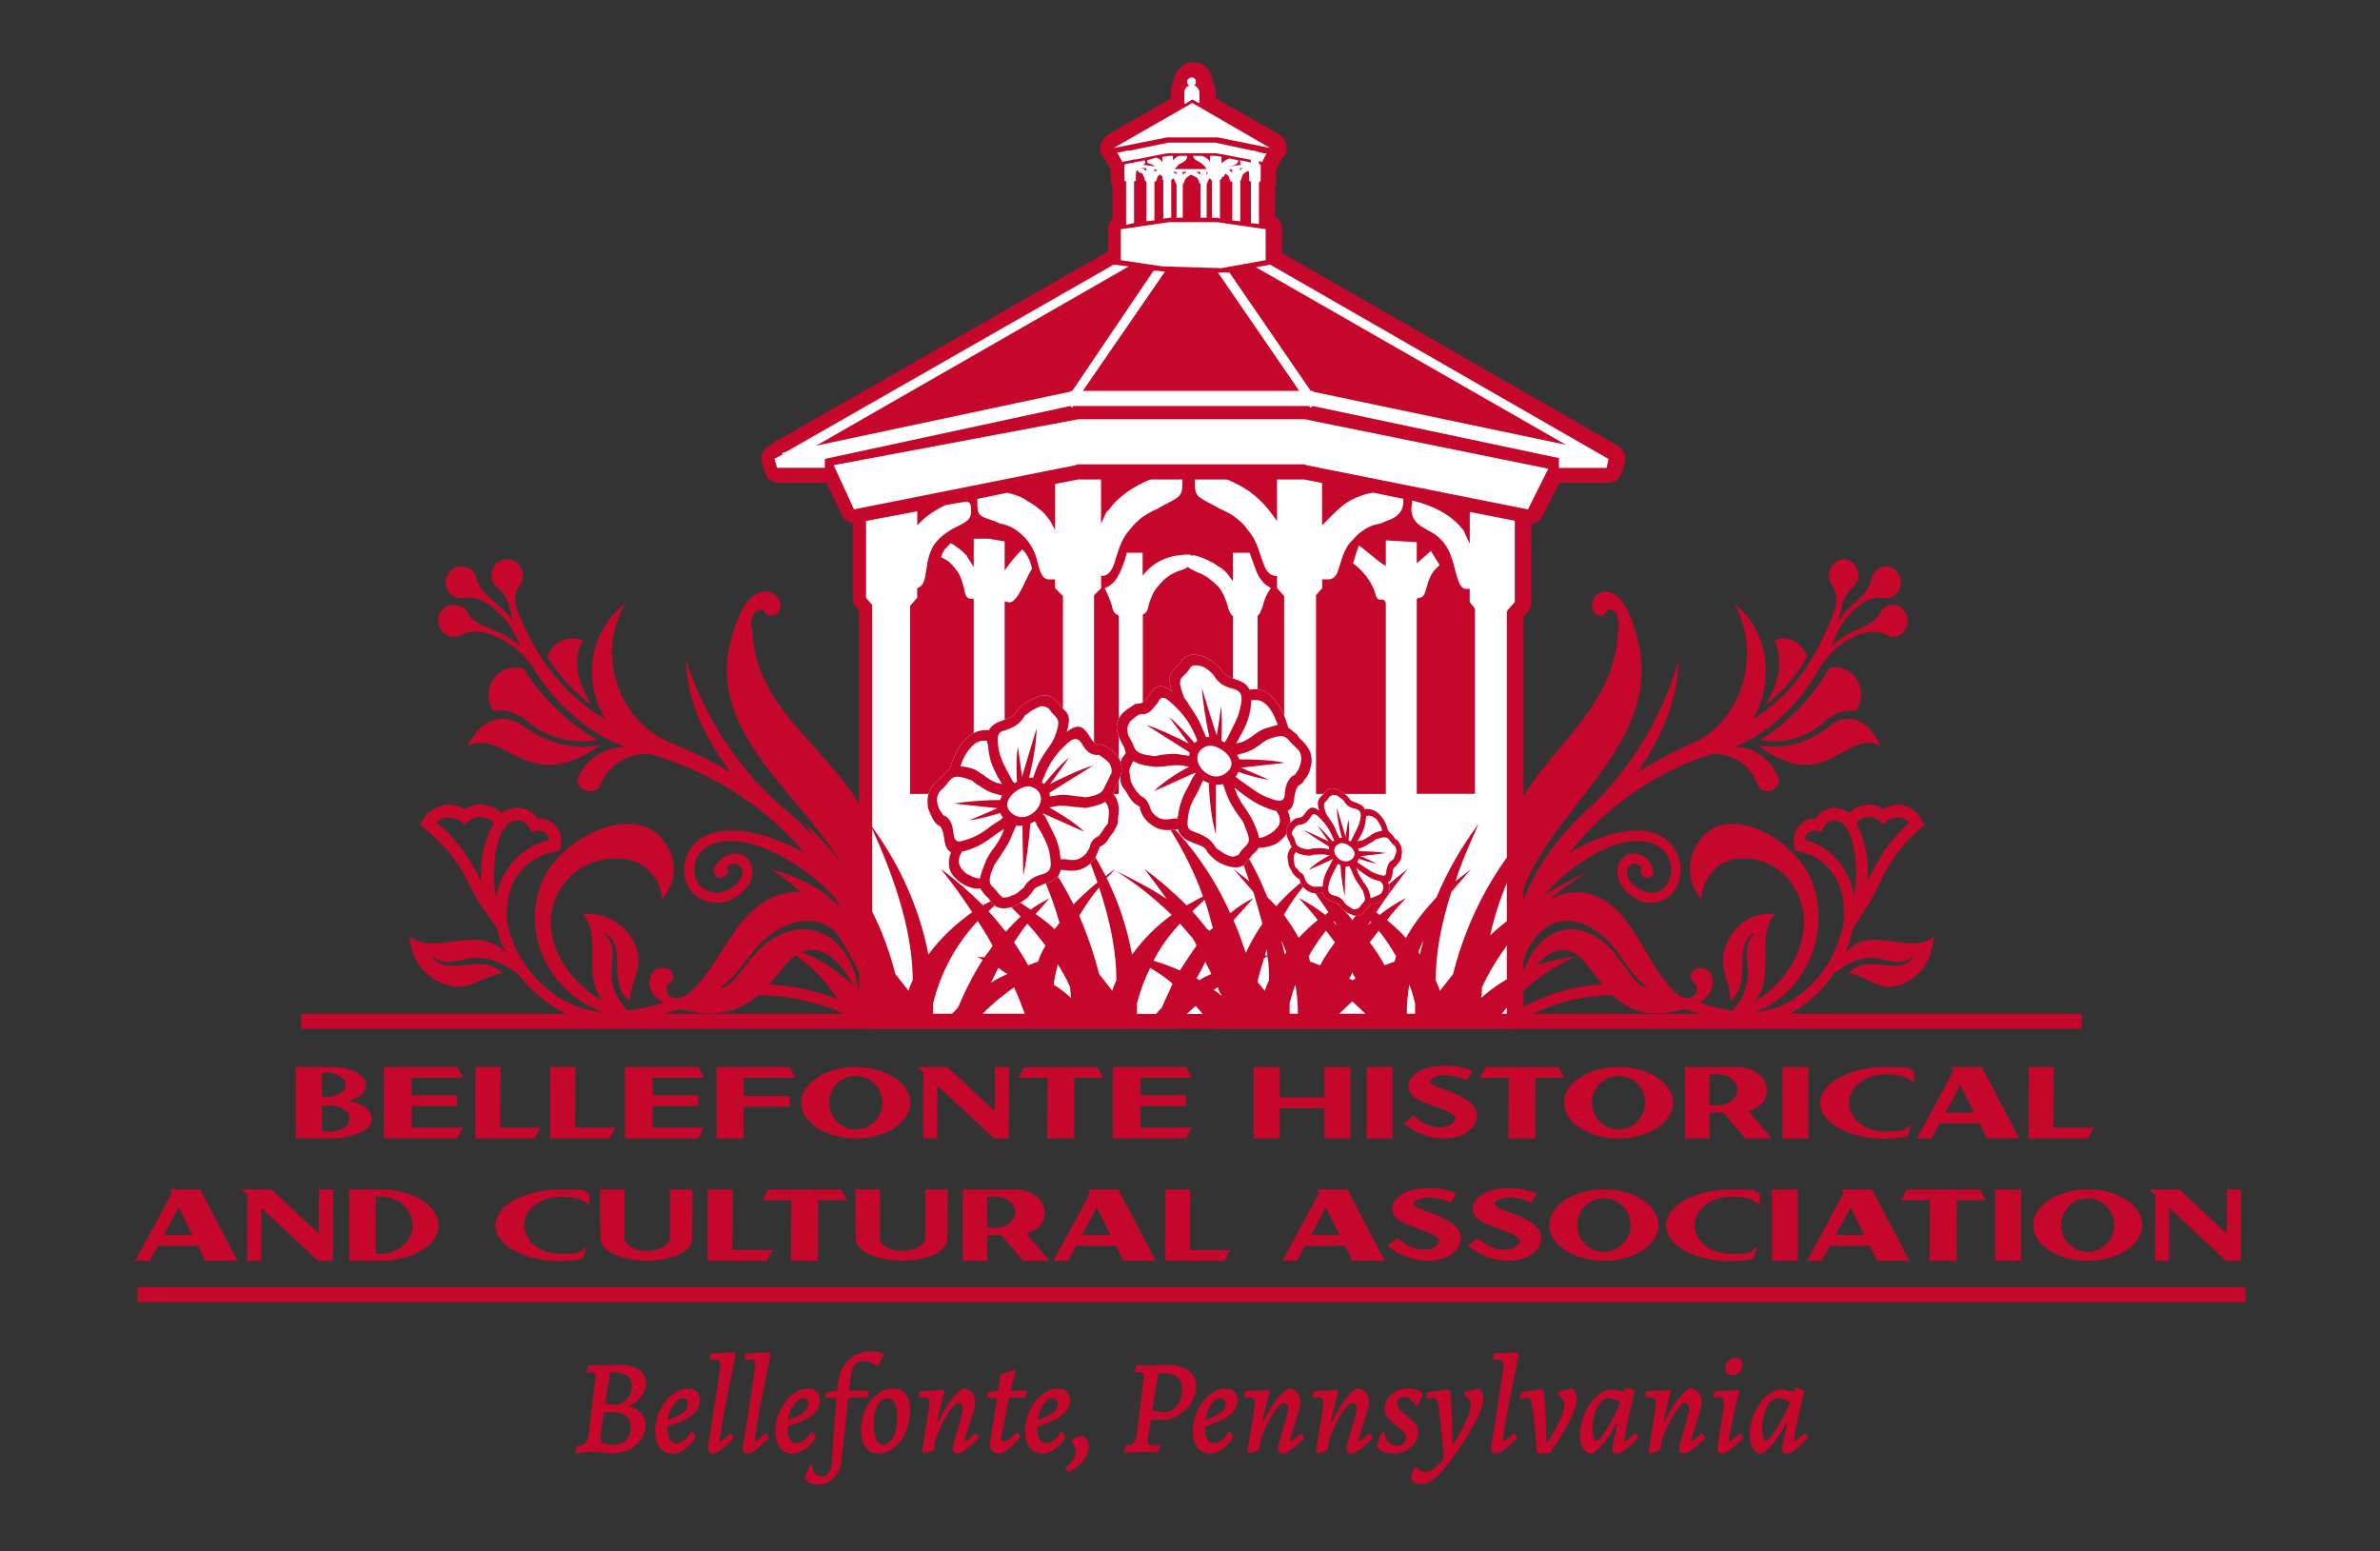 <?xml version="1.0" encoding="UTF-8"?>
<svg id="Layer_1" xmlns="http://www.w3.org/2000/svg" version="1.1" viewBox="0 0 4000 2606.5">
  <rect x="0" y="0" width="4000" height="2606.5" fill="#333333" stroke="none"/>
  <!-- Generator: Adobe Illustrator 29.6.0, SVG Export Plug-In . SVG Version: 2.1.1 Build 207)  -->
  <defs>
    <style>
      .st0, .st1 {
        fill: #c4072b;
      }

      .st2, .st1 {
        fill-rule: evenodd;
      }

      .st2, .st3 {
        fill: #fff;
      }
    </style>
  </defs>
  <path class="st1" d="M2542.8,1731.8c-1-24.9,1-49.8,3-73.6,20-89.9,63.9-127.7,118.8-103.9,60.9,28.2,59.9,77.9,115.8,113.7-46-10.8-53.9-79-114.8-101.8-53.9-20.5-110.8,28.2-112.8,116.9,14-55.2,64.9-122.3,111.8-64.9,32.9,39,64.9,102.8,155.7,80.1,79.9-14.1,64.9-81.2,31-70.4-6,1.1-9,6.5-10,13,0,5.4,4,10.8,9,13,3,7.6,1,17.3-6,21.6-4,3.2-14,2.2-21-1.1-35.9-28.2-55.9-77.9-81.9-115.8-53.9-79-119.8-70.4-161.7-25.9,3-7.6,7-14.1,10-21.7,36.9-47.6,106.8-94.2,152.8-97.4,28.9-2.2,46.9,6.5,56.9,19.5,4,5.4,7,11.9,8,18.4,2,7.6,2,14.1,0,20.5-3,13-11,23.8-24,27.1-8,2.2-17,1.1-25-3.2-12-5.4-30.9-22.7-21.9-37.9,1-2.2,3-4.3,5-5.4,2-1.1,5-1.1,8-1.1,2,1.1,5,2.2,8,4.3l1,1.1c-2,3.2-2,8.6,0,11.9,3,5.4,10,7.6,15,5.4,5-3.2,7-9.7,4-15.1h0c-2-6.5-6-11.9-10-16.3-5-4.3-10-6.5-16-7.6-6-2.2-12-1.1-17,1.1-5,2.2-9,6.5-12,11.9-14,25.9,8,53,30,63.8,11,5.4,23,6.5,35,3.2,19-4.3,31-20.5,34.9-39,3-8.7,3-18.4,1-27-2-9.8-6-18.4-12-27.1-13-17.3-35.9-28.2-69.9-26-32,2.2-69.9,16.3-103.8,36.8,58.9-74.7,138.8-131,225.7-161.3,5-1.1,9-2.2,13-4.3,35-3.2,67.9,19.5,78.9,55.2,6,6.5,14,8.7,20.9,6.5,7-2.2,13-9.8,14-17.3-8-24.9-26-43.3-48-51.9-9-3.2-18-4.3-27-4.3,59.9-24.9,110.8-73.6,143.8-135.3h1c12-19.5,28-34.7,46.9-45.5,19-10.8,39.9-18.4,61.9-8.7,11,7.6,26,4.3,33-7.6,8-13,4-29.2-7-37.9-11-7.6-27-4.3-34,7.6-1,2.2-2,3.2-3,5.4-11,17.3-36.9,22.7-54.9,33.6-9,5.4-17,10.9-24,18.4,6-19.5,16-37.9,28.9-51.9,15-17.3,34-31.4,56.9-29.2,12,3.2,25-4.3,29-18.4,4-14.1-4-29.2-17-33.6-13-3.2-27,4.3-31,19.5,0,1.1-1,3.2-1,4.3-5,20.5-27.9,35.7-42.9,50.9-4,5.4-8,10.9-12,17.3,1-5.4,2-10.8,4-16.3h0c1-3.2,1-7.6,2-11.9,3-10.8,9-19.5,16-27.1,11-7.6,15-22.7,8-35.7-7-13-22-17.3-33-9.8-12,7.6-16,21.6-11,34.6h0q1,1.1,2,2.2c0,2.2,1,3.2,3,4.3,6,13,7,26,3,39-31,86.6-76.9,148.3-137.8,185.1,34.9-59.6,30-145-31-194.8,45,81.2,15,189.4-60.9,230.5-36.9,16.2-70.9,33.6-101.8,53,44.9-65,67.9-127.8,68.9-188.3-28,97.4-81.9,185.1-152.8,251.1h0c-63.9,57.4-104.8,123.4-122.8,199.2,14-193.7,287.6-299.8,193.7-524.9-2-5.4-5-10.8-7-15.1l-1-1.1h0c-24-42.2-63.9-22.7-53.9,7.6,2,5.4,7,8.7,12,8.7s11-4.3,12-9.7c15-3.2,19.9,14.1,19,27.1-1,2.2-1,5.4-1,7.6-7,202.4-274.6,245.7-179.7,530.3-6,44.4-5,92,3,141.8h0ZM2982.1,1075.9c15,31.4,10,67.1-15,109.3,27.9-21.7,51.9-49.8,69.9-81.2-4-11.9-12-21.6-22-27.1-11-5.4-23-5.4-33-1h0ZM3074,1123.5c-29,49.8-68.9,90.9-115.9,120.1,39,7.6,79.9-4.3,109.9-32.4,17-14.1,33.9-19.5,50.9-16.3,11-16.2,12-37.9,1-54.1-10-16.2-29-22.7-45.9-17.3h0ZM2953.2,1251.3c116.8,88.7,146.7-28.2,207.7,2.2-21-47.7-58.9-56.3-85.9-33.6-26,20.6-71.9,44.4-121.8,31.4h0Z"/>
  <path class="st0" d="M2544.8,1722.1c37.9-24.9,78.9-40,121.8-46.5,42.9-6.5,86.9-3.2,128.8,8.6,13,4.3,25,7.6,36.9,11.9,79.9,26,148.8,47.6,226.6-31.4,9-8.7,16-18.4,23-29.2,12-6.5,32-25.9,61.9-25.9s48.9,18.4,72.9-4.3c-21,41.1-77.9-7.6-109.8,30.3,36.9,5.4,52.9,37.9,98.8,14.1,26-14.1,43-42.2,43.9-75.8-39.9,33.6-105.8-22.7-147.8,27,1-3.2,2-6.5,3-8.6,10-27,15-57.4,14-87.7l-17,1.1c1,27.1-3,54.1-13,79-9,24.9-22.9,47.6-41.9,67.1-33,33.5-64.9,46.5-96.9,48.7,76.9-28.2,126.8-120.1,97.9-212.2-26-81.1-158.7-152.6-200.7-60.6-13,28.2-8,60.6,12,83.3,2-39,32-69.3,67.9-68.2,40.9-2.2,78.9,22.7,95.8,62.8,28,67.1-14,141.8-73.9,177.5,35.9-41.1,1-111.4,34-147.2-31-3.2-59.9,11.9-74.9,37.9-28,46.5,0,68.2,0,108.2,38.9-29.2,1-97.4,41.9-114.7-23.9,22.7-10,46.5-13,77.9-3,24.9-15,41.1-25,53.1-23.9-3.2-48.9-10.8-74.9-19.5-13-4.3-24.9-8.7-37.9-11.9-43.9-13-89.8-16.2-135.8-9.7-44,6.5-87.9,23.8-127.8,48.7l9,16.2Z"/>
  <path class="st0" d="M3138.9,1480.7c7-16.2,16-31.4,25-46.5,13-19.5,28-36.8,44.9-51.9l-3-3.2c-4-2.2-8-4.3-12-5.4-4,0-8,0-12,1.1-4,1.1-8,3.2-11,5.4l-6,5.4-6-5.4c-3-3.2-7-5.4-11-6.5-4-1.1-8-1.1-12,0-4,0-8,2.2-11,4.3-8,5.4-1,11.9,2,21.6,11,26,14,53.1,12,81.2h0ZM3111,1565.2l-14-3.3c4-13,2-33.6,1-47.6-5-42.2-35-76.9-73.9-83.3l-7-1.1-1-6.5c-2-6.5-2-13,0-19.5,1-6.5,4-13,9-17.3,4-5.4,10-8.6,15-9.7,4-1.1,8-2.2,11-1.1,3-4.3,6-7.6,10-10.8,6-4.4,12-6.5,19-7.6,7,0,14,1.1,19.9,4.3,3,1.1,5,3.3,8,4.3,2-2.2,4-3.2,6-5.4,6-4.3,12-6.5,19-7.6,7-2.2,14-1.1,20,1.1,4,1.1,8,3.2,12,5.4,4-2.2,8-4.3,12-5.4,7-2.2,14-2.2,20.9-1.1,7,2.2,13,4.3,19,8.7,5,4.3,10,9.8,13,17.3l5,7.6-7,5.4c-18,15.2-35,33.6-48,54.1-8,13-15,24.9-21,39-15,31.4-29,49.8-47.9,80.1h0ZM3092,1381.1c-3-2.2-7-3.2-10-2.2-4,0-7,1.1-10,3.2-3,2.2-6,5.4-7,8.7l-4,7.6-7-2.2h-9c-2,1.1-5,2.2-7,4.3-2,2.2-3,5.4-4,8.7v2.2c41.9,10.8,73.8,47.6,81.9,93.1h0c8-31.4,4-110.4-24-123.4h0Z"/>
  <path class="st1" d="M1455.7,1731.8c0-24.9-1.1-49.8-4.3-73.6-21.7-89.9-69.3-127.7-127.7-103.9-67.1,28.2-65,77.9-126.6,113.7,50.9-10.8,58.5-79,125.5-101.8,58.5-20.5,120.1,28.2,121.2,116.9-15.1-55.2-69.3-122.3-121.2-64.9-34.6,39-69.3,102.8-168.8,80.1-86.6-14.1-69.3-81.2-32.5-70.4,5.4,1.1,9.8,6.5,9.8,13s-3.3,10.8-8.7,13c-4.3,7.6-1.1,17.3,5.4,21.6,5.4,3.2,15.2,2.2,22.7-1.1,39-28.2,60.6-77.9,88.7-115.8,59.5-79,130.9-70.4,175.3-25.9-3.2-7.6-6.5-14.1-9.7-21.7-40-47.6-116.9-94.2-166.7-97.4-30.3-2.2-50.9,6.5-61.7,19.5-4.3,5.4-7.5,11.9-8.6,18.4-1.1,7.6-1.1,14.1,0,20.5,3.3,13,13,23.8,27.1,27.1,8.6,2.2,18.4,1.1,27.1-3.2,13-5.4,32.4-22.7,23.8-37.9-2.2-2.2-3.2-4.3-6.5-5.4-2.2-1.1-4.3-1.1-7.6-1.1-3.2,1.1-6.5,2.2-8.6,4.3l-1.1,1.1c2.2,3.2,2.2,8.6,0,11.9-4.3,5.4-10.8,7.6-16.3,5.4-5.4-3.2-7.6-9.7-5.4-15.1h0c3.2-6.5,7.6-11.9,11.9-16.3,5.4-4.3,10.9-6.5,17.3-7.6,6.5-2.2,11.9-1.1,17.3,1.1,5.4,2.2,10.9,6.5,13,11.9,15.1,25.9-7.6,53-31.4,63.8-13,5.4-26,6.5-37.9,3.2-20.6-4.3-34.6-20.5-39-39-2.2-8.7-2.2-18.4,0-27,1.1-9.8,5.4-18.4,11.9-27.1,14.1-17.3,39-28.2,76.8-26,33.6,2.2,74.7,16.3,111.5,36.8-62.8-74.7-149.4-131-244.6-161.3-4.3-1.1-9.7-2.2-14.1-4.3-37.9-3.2-72.5,19.5-85.5,55.2-5.4,6.5-14.1,8.7-21.6,6.5-8.6-2.2-14.1-9.8-16.3-17.3,8.7-24.9,28.2-43.3,53.1-51.9,8.7-3.2,18.4-4.3,28.2-4.3-65-24.9-119.1-73.6-155.9-135.3h0c-14.1-19.5-31.4-34.7-50.9-45.5-20.5-10.8-44.4-18.4-67.1-8.7-11.9,7.6-28.2,4.3-35.7-7.6-8.6-13-5.4-29.2,6.5-37.9,13-7.6,29.2-4.3,37.9,7.6,1.1,2.2,1.1,3.2,2.2,5.4,11.9,17.3,40,22.7,59.5,33.6,9.8,5.4,18.4,10.9,27.1,18.4-7.6-19.5-18.4-37.9-32.5-51.9-16.2-17.3-35.7-31.4-60.6-29.2-14.1,3.2-28.2-4.3-31.4-18.4-4.3-14.1,4.3-29.2,18.4-33.6,14.1-3.2,29.2,4.3,32.4,19.5,1.1,1.1,1.1,3.2,1.1,4.3,6.5,20.5,31.4,35.7,46.6,50.9,5.4,5.4,9.7,10.9,14.1,17.3-2.2-5.4-3.2-10.8-4.3-16.3h0c-1.1-3.2-2.2-7.6-3.2-11.9-3.3-10.8-8.6-19.5-17.3-27.1-11.9-7.6-15.1-22.7-8.6-35.7,7.6-13,23.8-17.3,36.8-9.8,11.9,7.6,16.2,21.6,10.8,34.6h0c0,1.1-1.1,1.1-1.1,2.2-1.1,2.2-2.2,3.2-3.2,4.3-7.6,13-8.6,26-4.3,39,34.6,86.6,84.4,148.3,149.4,185.1-36.8-59.6-31.4-145,33.6-194.8-48.7,81.2-15.2,189.4,67.1,230.5,40,16.2,76.8,33.6,109.3,53-48.7-65-73.6-127.8-74.7-188.3,31.4,97.4,88.7,185.1,166.7,251.1h0c69.3,57.4,112.6,123.4,132.1,199.2-14.1-193.7-310.6-299.8-208.9-524.9,2.2-5.4,4.3-10.8,7.6-15.1v-1.1h0c27.1-42.2,69.3-22.7,59.5,7.6-2.2,5.4-7.6,8.7-14.1,8.7s-10.9-4.3-13-9.7c-15.1-3.2-21.6,14.1-20.5,27.1,1.1,2.2,2.2,5.4,2.2,7.6,6.5,202.4,296.5,245.7,193.7,530.3,7.6,44.4,6.5,92-2.2,141.8h0ZM979.5,1075.9c-16.3,31.4-11.9,67.1,15.1,109.3-30.3-21.7-55.2-49.8-74.7-81.2,3.2-11.9,11.9-21.6,23.8-27.1,10.8-5.4,23.8-5.4,35.7-1h0ZM879.9,1123.5c31.4,49.8,73.6,90.9,124.5,120.1-42.2,7.6-86.6-4.3-119.1-32.4-17.3-14.1-35.7-19.5-55.2-16.3-11.9-16.2-11.9-37.9-1.1-54.1,11.9-16.2,31.4-22.7,50.9-17.3h0ZM1010.9,1251.3c-126.7,88.7-159.1-28.2-225.1,2.2,22.7-47.7,63.8-56.3,93.1-33.6,28.2,20.6,76.8,44.4,132.1,31.4h0Z"/>
  <path class="st1" d="M1866.8,285.8q0-1.5-1.5-3l-7.4-14.9c-3-3-5.9-5.9-7.4-10.4-4.5-11.9,1.5-25.3,11.9-31.2l105.4-60.9v-10.4c0-5.9,1.5-11.9,4.5-17.8,1.5-17.8,14.8-32.7,32.7-32.7s32.6,14.8,32.6,32.7c4.5,5.9,5.9,11.9,5.9,17.8v10.4l106.9,60.9c10.4,5.9,14.8,19.3,10.4,31.2-1.5,4.5-3,7.4-7.5,10.4v1.5l-7.4,13.4q0,1.4-1.5,3v17.8c0,4.5,0,7.4-1.5,11.9v49c7.4,4.5,11.9,11.9,11.9,20.8v40.1l564.2,323.6c10.3,5.9,14.8,17.8,11.9,28.2l-4.5,14.8c-3,11.9-11.9,19.3-23.7,19.3h-81.6l-28.2,54.9c-3,7.4-10.4,13.4-19.3,13.4v132.2c0,7.4-3,13.4-7.4,17.8l-5.9,7.4v666.6c0,14.8-11.9,25.3-25.3,25.3h-1065.9c-13.3,0-25.2-10.4-25.2-25.3v-677l-3-4.5c-6-4.5-7.5-10.4-7.5-17.8v-124.7c-7.4-1.5-14.8-5.9-17.8-13.4l-26.7-54.9h-80.2c-11.9,0-20.8-7.4-23.7-19.3l-4.5-14.8c-3-10.4,1.5-22.3,11.9-28.2l5.9-3c3-4.5,7.4-7.5,14.8-8.9l1.5-1.5,547.8-313.2v-37.1c0-7.4,3-13.3,7.4-17.8v-53.4c-1.5-3-3-7.4-3-10.4v-17.8h0Z"/>
  <path class="st2" d="M2532.5,1703.6v-675.5l1.5-3,11.9-13.4v-136.6l-75.7-14.8v53.5l-10.4-22.3c-10.4-13.4-22.3-23.7-38.6-32.6-13.3-7.4-29.7-13.4-47.5-17.8l-1.5,11.9q-1.5,22.2,20.8,34.2l7.4,4.4c32.6,14.9,40,44.5,46,69.8,4.5,14.9,7.5,28.2,17.8,28.2h5.9v22.3l7.4,8.9,1.5,3v310.2h-97.9v-328l4.4-1.5c7.5,0,9-7.4,11.9-16.3,3-11.9,7.4-26.8,22.2-38.6l-14.8-23.7-23.7,20.8v-35.6l-52-3v43.1l-9-5.9-29.7-23.8-5.9-4.5c-1.5-1.5-9,25.3-10.4,29.7,16.3,11.9,28.2,28.2,34.1,41.6,4.5,9,3,19.3,11.9,19.3s4.5,0,6,1.5c3,1.4,3,4.4,3,7.4v317.7h-117.3v-334l10.4-11.9v-14.8h5.9c16.3,1.5,19.3-8.9,23.7-23.8,4.5-14.8,8.9-31.1,23.7-44.5,4.5-5.9,11.9-11.9,19.3-16.4,7.4-4.5,14.8-7.4,25.2-8.9l10.4-4.5q28.2-8.9,28.2-32.7v-4.4l-50.5-10.4c-3,0-5.9,1.5-8.9,1.5-38.6,10.4-50.5,26.8-77.2,53.5v-71.2l-29.7-5.9h-46v69.8c-14.8-20.8-25.2-34.1-47.5-50.5-8.9-5.9-19.3-11.9-29.7-16.3-3-1.5-5.9-3-8.9-3h-52v3c0,23.8,1.5,25.2,31.2,40l10.4,6c10.4,4.5,19.3,8.9,26.7,14.8,7.4,5.9,14.8,11.9,19.3,19.3,14.8,16.4,19.3,34.2,23.8,47.5,5.9,16.3,8.9,28.2,22.2,31.2h4.5v20.8l11.9,13.3v332.6h-44.6v-298.4l1.5-3c3-1.5,4.5-7.4,7.4-14.8,1.5-8.9,5.9-19.3,13.3-29.7-3-3-7.4-4.5-10.4-7.4-4.5-4.5-8.9-10.4-11.9-16.3-3-7.4-5.9-14.9-8.9-23.8l-4.4-11.9h-28.2v47.5l-8.9-11.9c-4.5-6-10.4-10.4-16.4-13.4-5.9-4.5-11.9-7.5-17.8-10.4-7.4-3-13.4-5.9-20.8-7.4h-7.5v-1.5h-7.4c-28.2,1.5-53.5,10.4-72.8,35.6v-38.6h-26.8l-3,11.9c-7.4,19.3-13.3,40.1-34.1,47.5,5.9,10.4,8.9,20.8,11.9,28.2,1.5,7.5,3,13.4,8.9,16.4l3,1.5v299.9h-41.6v-334l11.9-11.9v-20.8h4.5c11.9-3,16.3-14.9,20.8-31.2,4.5-13.4,8.9-31.2,23.8-47.5,5.9-7.4,11.9-13.3,19.3-19.3,8.9-5.9,16.3-10.4,26.7-14.8l10.4-6c29.7-14.8,31.1-16.3,31.1-40v-3h-52c-3,0-5.9,1.5-8.9,3-10.4,4.5-20.8,10.4-29.7,16.3-10.4,7.5-19.3,14.8-26.8,23.7l-4.5,6-5.9,5.9-8.9,19.3v-74.2h-38.6l-38.6,7.4v77.2l-9-16.4c-3-3-4.5-5.9-7.4-8.9-1.5-3-4.5-4.5-7.4-7.4-7.4-5.9-14.8-11.9-23.8-16.3-7.4-5.9-16.3-8.9-26.7-11.9-1.5,0-3,0-5.9-1.5l-50.5,10.4v4.4c0,23.8,1.5,23.8,28.2,32.7l10.4,4.5c8.9,1.5,16.3,4.4,23.7,8.9,7.4,4.5,13.4,10.4,19.3,16.4,11.9,13.4,17.8,29.7,20.8,44.5,4.5,14.9,7.4,25.3,22.2,23.8h6v14.8l13.3,13.3v332.6h-98v-323.6l7.4,1.5c14.8,1.4,28.2-41.6,38.6-56.5-3-14.8-9-25.2-16.3-32.6-13.4,13.4-19.3,20.8-29.7,35.6v-48.9l-26.8-4.5h-25.2v47.5l-10.4-16.3-1.5-3c-4.5-4.5-9-8.9-13.3-11.9-4.5-3-7.5-5.9-13.4-8.9-1.5,1.5-3,3-4.5,4.5-3,3-5.9,5.9-7.4,8.9-1.5,3-3,4.4-3,7.4l-1.5,3c4.5,1.5,8.9,4.5,13.4,7.4,4.5,4.5,8.9,8.9,11.9,13.4,8.9,10.4,10.4,22.2,13.4,31.1,1.5,9,3,16.3,10.4,17.8h5.9v328h-106.9v-316.2l11.9-13.4v-16.3c20.8-5.9,9-41.6,28.2-72.7,7.4-10.4,17.8-19.3,31.2-26.8,23.8-11.9,29.7-14.8,31.2-26.7,0-11.9,0-17.8-7.4-19.3l-35.6,5.9c-19.3,9-35.6,20.8-47.5,34.2v-23.7l-86.1,16.3v129.1l10.4,11.9v687.4h1065.9ZM1315.1,760.9l5.9-1.5,550.8-314.7,25.3,3-525.6,301.3,426.1-90.6,3-1.5h1.5l136.6-201.9h5.9l13.3,1.5-138.1,200.4h363.8l-136.6-198.9h19.3l136.6,198.9h3l1.5,1.5,424.6,89.1-521.1-298.4,23.8-4.4,568.6,326.6-3,14.9h-80.2v-16.4l-414.2-87.6-3,3-3-3h-396.4l-1.5,3-3-3-412.7,89v14.9h-80.2l-4.5-14.9,13.3-7.4v-3ZM2602.2,787.6l-409.7-83.1h-380.1l-411.2,77.2,34.1,74.3,372.6-74.3c1.5,0,1.5-1.4,3-1.4h381.5c1.5,0,3,1.4,3,1.4l372.6,74.3,34.1-68.3ZM2121.2,272.4l7.4-14.8h-4.5l-11.9-3-4.5-1.5h-3l-62.3-13.4h-78.7l-65.3,13.4h-4.5l-11.9,3h-4.4l8.9,16.3h1.4M1886.7,272.4l3-1.5h3l13.4-3h3l44.5-8.9,10.4-1.5h80.1l7.5,1.5h1.4l46,8.9h3v5.9l-3-1.5-14.8-3v1.5c0,3,0,4.5,1.5,6l-19.3,3c1.5,0,3-1.5,5.9-1.5q8.9-3,8.9-8.9h0l-14.8-3c-4.5,1.5-7.5,3-10.4,5.9-1.4,0-3,1.5-3,3v-11.9l-10.4-1.5h-8.9v10.4c0-1.5-1.5-1.5-1.5-3-3-3-7.4-5.9-11.9-7.4h-14.8q0,5.9,10.4,10.4c3,1.5,5.9,4.5,8.9,7.5,1.5,1.4,1.5,3,3,4.4h-53.5c1.5-1.4,1.5-3,3-3,1.5-3,4.5-5.9,8.9-7.4q8.9-4.4,8.9-10.4v-1.5h-13.4c-4.5,1.5-7.4,4.5-10.4,7.4v-7.4h-7.4l-8.9,1.5h-1.5v8.9l-1.5-1.5c-1.5-3-4.5-4.5-9-5.9l-14.8,4.5h0c0,5.9,0,4.4,8.9,7.5,1.5,1.4,4.5,3,5.9,3l-22.2-3c4.5-1.5,4.5-3,3-7.5h0l-14.8,3h-3v1.5h-4.5l-8.9,1.5-3,1.5h-1.5,1.5v26.7l3,1.5v72.7l13.4-3v-69.8l3-1.5v-7.4c0-3,0-6,1.5-10.4q1.5,1.4,4.5,4.4c3,0,4.5,1.5,5.9,3,3,6,1.5,10.4,5.9,11.9v66.8l13.4-1.5v-65.3h0c4.5,1.5,3-4.5,5.9-8.9,1.5-1.5,3-3,4.5-3,0,1.5,1.5,3,3,3v4.5l1.5,3v63.8l10.4-1.5h3v-63.8l3-1.5v-1.5h0c4.5,4.5,3,8.9,5.9,10.4v56.4h10.4v-56.4c3-1.5,1.5-5.9,6-10.4,1.4-1.5,3-3,5.9-4.5l3-1.5c0,1.5,1.4,1.5,4.5,3,1.5,1.5,4.5,1.5,5.9,4.5,3,3,1.5,7.4,4.5,8.9v56.4h10.4v-56.4c1.5-1.5,1.5-5.9,4.4-8.9q1.5-1.5,1.5-3v3l3,3v62.3h8.9l4.5,1.5v-65.3l3-1.5v-3c3,0,4.5-1.5,5.9-5.9,1.5,1.4,3,1.4,4.5,3,4.5,4.5,1.5,10.4,5.9,10.4h1.5v65.3l13.4,1.5v-68.3c3-1.5,1.5-5.9,4.5-10.4,1.5-1.4,3-3,5.9-4.4,1.5-1.5,3-1.5,3-1.5,1.5,1.5,1.5,3,1.5,4.5v11.9l3,1.5v69.8l13.4,1.5v-69.8l3-3v-26.7h1.5-1.5l-3-1.5v-4.5h3l1.5,1.5h1.5M2006.9,143.3c4.5,1.5,8.9,7.4,8.9,11.9v17.8h-1.5l-10.4-5.9-11.9,7.4-1.5-1.4v-17.8c0-4.5,3-10.4,9-11.9-3,0-4.5-3-4.5-5.9,0-4.5,4.5-7.4,7.5-7.4,4.5,0,7.4,3,7.4,7.4s-1.5,4.5-3,5.9h0ZM2127.2,397.1v40.1l-74.3,13.4h0l-99.4-3h0l-69.8-10.4v-52l81.6-11.9h80.2l81.7,11.9v11.9ZM1940.1,290.2v-1.4c1.5-1.5,4.5-3,5.9-3l-5.9-1.5v5.9ZM1926.7,282.9l-11.9-1.5c1.5,0,3,0,4.5,1.5,3,0,4.5,3,7.4,4.4h0v-4.4ZM1987.6,288.8v4.4h0c3-1.4,4.5-3,7.4-4.4h-7.4ZM1977.2,294.7v-5.9h-4.4v1.4c1.5,0,3,1.5,4.4,3v1.5ZM2027.7,288.8v4.4q1.5,0,1.5-1.4v-3h-1.5ZM2017.3,293.2v-4.4h-8.9,1.5c3,1.4,4.5,3,7.4,4.4h0ZM2084.1,287.3c1.5-3,3-4.4,5.9-5.9h1.5l-7.4,1.5v4.4ZM2070.8,284.3l-5.9,1.5c1.5,0,3,1.4,4.5,3l1.5,1.4v-5.9ZM2124.2,275.4h0ZM1882.2,275.4h0ZM2003.9,173l130.7,75.7-87.6-17.8h-86.1l-89.1,17.8,132.1-75.7ZM2072.2,1333.9h-151.5v-301.3l3-1.5c4.5-3,5.9-8.9,7.4-16.3,3-8.9,5.9-19.3,16.4-31.2,14.8-17.8,28.2-22.3,37.1-25.3,4.5-1.4,8.9-3,11.9-5.9,1.4,3,7.4,4.5,14.8,8.9l7.4,3c5.9,3,11.9,5.9,16.3,10.4,4.5,3,8.9,7.4,13.4,11.9,8.9,11.9,11.9,22.3,14.8,31.2,1.5,7.4,4.5,13.4,7.4,16.3l1.5,1.5v298.4Z"/>
  <path class="st0" d="M1453.5,1722.1c-41.2-24.9-86.6-40-132.1-46.5-46.5-6.5-94.1-3.2-139.6,8.6-14.1,4.3-27.1,7.6-40,11.9-87.7,26-161.3,47.6-245.7-31.4-9.7-8.7-18.4-18.4-26-29.2-13-6.5-34.6-25.9-67.1-25.9s-51.9,18.4-77.9-4.3c22.7,41.1,84.4-7.6,119.1,30.3-40,5.4-58.4,37.9-107.1,14.1-28.2-14.1-46.5-42.2-48.7-75.8,43.2,33.6,114.7-22.7,161.2,27-1.1-3.2-2.2-6.5-4.3-8.6-10.8-27-16.2-57.4-15.1-87.7l18.4,1.1c-1.1,27.1,4.3,54.1,14.1,79,9.7,24.9,26,47.6,45.5,67.1,35.7,33.5,70.4,46.5,105,48.7-82.3-28.2-136.4-120.1-105-212.2,28.2-81.1,171-152.6,216.5-60.6,14.1,28.2,8.7,60.6-11.9,83.3-2.2-39-35.7-69.3-74.7-68.2-43.3-2.2-84.4,22.7-102.8,62.8-30.3,67.1,15.1,141.8,79,177.5-37.8-41.1,0-111.4-35.7-147.2,32.5-3.2,63.8,11.9,81.2,37.9,30.3,46.5,0,68.2-1.1,108.2-42.2-29.2,0-97.4-45.5-114.7,27,22.7,11.9,46.5,15.1,77.9,2.2,24.9,16.2,41.1,25.9,53.1,27.1-3.2,54.1-10.8,82.3-19.5,13-4.3,26-8.7,40-11.9,48.7-13,98.5-16.2,147.2-9.7,48.7,6.5,96.4,23.8,139.6,48.7l-9.7,16.2Z"/>
  <path class="st0" d="M808.5,1480.7c-7.6-16.2-16.3-31.4-27.1-46.5-13-19.5-29.2-36.8-47.6-51.9l3.2-3.2c3.2-2.2,7.6-4.3,11.9-5.4,4.3,0,8.6,0,13,1.1,4.4,1.1,8.7,3.2,11.9,5.4l7.6,5.4,6.5-5.4c3.2-3.2,6.5-5.4,10.8-6.5,4.3-1.1,8.6-1.1,13,0,4.4,0,8.7,2.2,13,4.3,8.6,5.4,1.1,11.9-3.2,21.6-10.8,26-14.1,53.1-13,81.2h0ZM838.7,1565.2l15.1-3.3c-4.3-13-2.2-33.6,0-47.6,4.4-42.2,36.8-76.9,80.1-83.3l6.5-1.1,2.2-6.5c1.1-6.5,1.1-13,0-19.5-2.2-6.5-5.4-13-9.7-17.3-5.4-5.4-10.8-8.6-17.3-9.7-3.2-1.1-7.6-2.2-11.9-1.1-2.2-4.3-6.5-7.6-9.8-10.8-6.5-4.4-14.1-6.5-21.6-7.6-7.6,0-15.1,1.1-21.6,4.3-2.2,1.1-5.4,3.3-7.6,4.3-2.2-2.2-4.3-3.2-7.6-5.4-5.4-4.3-13-6.5-19.5-7.6-7.6-2.2-15.2-1.1-22.7,1.1-4.3,1.1-8.6,3.2-13,5.4-4.3-2.2-8.7-4.3-13-5.4-7.6-2.2-15.1-2.2-21.6-1.1-7.6,2.2-15.1,4.3-20.6,8.7-6.5,4.3-10.8,9.8-15.1,17.3l-4.3,7.6,6.5,5.4c20.6,15.2,37.9,33.6,53,54.1,8.7,13,16.3,24.9,22.7,39,15.1,31.4,30.3,49.8,50.9,80.1h0ZM859.3,1381.1c3.2-2.2,7.6-3.2,11.9-2.2,3.2,0,7.6,1.1,10.8,3.2,3.2,2.2,5.4,5.4,7.6,8.7l3.3,7.6,8.7-2.2h8.6c3.2,1.1,5.4,2.2,7.6,4.3,2.2,2.2,4.3,5.4,4.3,8.7l1.1,2.2c-45.5,10.8-80.1,47.6-88.7,93.1h-1.1c-7.6-31.4-3.2-110.4,26-123.4h0Z"/>
  <path class="st1" d="M1456.1,1659.1c-36.1-77.2-80.4-148.4-162.2-198.9,66.6,19.3,112.3,43.1,149.8,111.3-16.7-69.8-48.5-126.2-91.5-188.6,76.3,71.3,127.6,154.4,152.6,253.9,8.3,10.4,15.2,19.3,22.2,28.2,1.4-5.9,4.2-11.9,7-17.8,0-71.2-23.6-158.9-72.1-262.8,49.9,66.9,83.2,141.1,98.5,219.7,19.4-26.7,44.4-50.5,73.5-71.2-16.7-25.3-33.3-49-52.8-72.7,26.4,19.3,49.9,40,70.8,60.9,8.3-4.5,18-8.9,27.7-13.4-18-16.3-38.8-31.2-61-44.5,26.4,11.9,49.9,25.2,72.1,38.6,4.1-1.5,8.3-3,13.8-5.9-4.2,3-6.9,5.9-11.1,7.5,13.9,8.9,26.3,16.3,38.8,25.2,9.7-7.4,20.8-13.3,31.9-19.3-8.3,8.9-15.2,17.8-23.6,26.7,11.1,7.4,22.2,16.3,31.9,25.3,2.8-3,5.5-7.5,8.3-10.4-18-63.8-47.2-124.7-86-181.1,45.8,43.1,81.8,95,109.6,150,12.5-13.4,26.3-25.3,40.2-37.1-11.1-31.1-23.6-63.8-40.2-98,20.8,28.2,38.8,57.9,54.1,87.6,5.5-4.4,9.7-7.4,15.2-11.9-4.2,5.9-8.3,10.4-13.9,14.8,20.8,41.6,34.6,84.6,42.9,129.1,18.1-25.2,40.2-47.5,66.6-66.8-27.8-26.7-58.2-52-94.3-74.2,30.5,14.8,59.6,29.7,86,47.5-12.5-17.8-25-34.2-37.5-50.5,26.4,19.3,49.9,40,70.7,60.9,9.7-4.5,18.1-10.4,27.8-14.8-16.7-47.5-41.6-93.5-70.8-136.6,48.5,46,88.8,102.4,116.5,164.8,12.5-10.4,26.3-19.3,38.8-25.2-11.1,11.9-22.2,25.2-33.3,37.1,8.3,17.8,13.9,35.6,20.8,54.9,7-16.3,16.6-32.6,27.8-49-4.2-16.3-9.7-34.1-15.2-53.5-11.1-13.3-22.2-25.2-33.3-38.6,8.3,7.4,18,13.4,26.3,20.8-9.7-31.2-23.5-62.3-38.8-96.5,29.1,38.6,52.7,80.2,69.3,123.2,5.5,4.5,9.7,10.4,15.2,14.9,13.9-16.3,30.5-31.2,47.2-44.5-4.1-5.9-8.3-11.9-12.5-17.8,5.5,4.5,11.1,8.9,18,13.4,5.6-4.5,12.5-8.9,18.1-13.4-4.2,5.9-9.7,11.9-15.3,16.3,18.1,14.8,34.7,29.7,49.9,44.5,4.2-3,9.7-4.5,15.3-7.4-7-6-15.3-11.9-22.2-17.8,9.7,4.4,19.4,8.9,29.1,13.4,9.7-4.5,19.4-9,29.1-13.4-6.9,5.9-15.2,11.9-22.2,17.8,5.5,3,11.1,4.5,15.2,7.4,22.2-20.8,45.8-41.6,70.8-60.9-18.1,23.7-36.1,47.5-52.7,72.7l5.6,4.5c15.2-11.9,29.1-20.8,44.4-28.2-11.1,11.9-22.2,23.7-31.9,37.1,11.1,8.9,22.2,19.3,31.9,29.7,13.9-25.3,31.9-47.5,51.3-68.3,18-43,41.6-84.6,70.7-123.2-15.3,34.2-29.1,65.3-38.8,96.5,8.3-7.4,18-13.3,26.3-20.8-11.1,13.4-22.2,25.2-33.2,38.6-18.1,56.4-26.4,105.4-26.4,148.5,2.8,5.9,5.5,11.9,7,17.8,6.9-8.9,13.9-17.8,22.2-28.2,24.9-99.5,76.2-194.5,152.5-267.2-43,63.8-74.9,132.1-90.1,201.9,47.2-43.1,104-78.7,166.4-108.4-81.8,50.5-144.2,118.8-180.3,195.9,0,5.9,0,11.9-1.4,17.8,41.6-37.1,97.1-62.4,159.5-69.8-51.3,23.8-92.9,56.4-124.8,96.5h974.9v25.3h-1458.8c-9.7-13.4-19.4-26.8-30.5-38.6-8.3,7.4-16.7,14.8-23.6,22.2-1.4,5.9-2.8,11.9-4.2,16.4h-61c9.7-11.9,20.8-23.8,31.9-35.7,5.5-13.3,12.5-26.8,18-40.1-11.1-10.4-25-19.3-37.5-26.7-9.7,19.3-16.6,38.6-22.2,59.4v17.8h9.7v25.3H506.2v-25.3h918c-27.7-43.1-58.2-86.1-108.2-109.9,61.1,7.4,99.9,46,141.5,83.2,0-5.9-1.4-11.9-1.4-17.8h0ZM2378.3,1703.6v-17.8c-2.8-10.4-5.5-20.8-9.7-31.2-2.8,16.4-4.2,31.2-4.2,47.5v1.5h13.9ZM2295,1703.6c-6.9-5.9-13.8-13.3-22.2-20.8-8.4,7.4-15.2,14.8-22.2,20.8h44.4ZM2181.3,1703.6v-1.5c0-16.3-1.4-31.2-4.2-47.5-4.1,10.4-6.9,20.8-9.7,31.2v17.8h13.8ZM1722.3,1703.6c-5.5-14.8-11.1-29.7-18-44.5-20.8,14.9-38.8,29.7-52.7,44.5h70.7ZM1600.3,1703.6c2.8-3,6.9-7.4,9.7-10.4,12.5-29.7,26.4-56.4,41.6-80.2-2.8-1.5-6.9-4.5-9.7-5.9,4.2,1.5,8.3,1.5,12.5,1.5,4.1-5.9,9.7-11.9,13.8-19.3-6.9-13.3-15.2-26.7-25-41.6-37.4,40.1-62.4,87.6-74.9,138.1v17.8h31.9ZM2272.9,1519.5c-4.2,3-8.4,7.4-12.5,11.9,4.1,4.5,8.3,8.9,12.5,14.8,4.2-5.9,8.3-10.4,12.5-14.8-4.1-4.5-8.3-8.9-12.5-11.9h0ZM2299.2,1555.1l5.5-5.9-1.4-1.5-4.2,7.4ZM2317.3,1564.1c-5.6,5.9-9.7,13.3-15.3,19.3,9.7,13.4,18.1,25.2,25,38.6,5.5-1.5,11.1-4.5,16.6-5.9,1.4-3,1.4-6,2.8-8.9-8.3-14.8-18-29.7-29.1-43h0ZM2392.1,1580.4c-2.8,5.9-5.5,13.3-8.3,19.3l2.8,4.5c1.4-8.9,4.2-16.3,5.5-23.7h0ZM2246.5,1555.1l-5.5-5.9,1.4-1.5,4.2,7.4ZM2227.1,1537.3c-15.2-11.9-29.1-20.8-44.4-28.2,11.1,11.9,22.2,23.7,31.9,37.1-11.1,8.9-22.2,19.3-31.9,29.7-6.9-13.4-16.6-26.8-24.9-38.6,11.1-19.3,23.5-37.1,38.8-54.9,12.5,16.3,25,34.2,36.1,50.5l-5.5,4.5ZM2228.5,1564.1c5.5,5.9,9.7,13.3,15.2,19.3-9.7,13.4-18,25.2-24.9,38.6-5.6-1.5-11.1-4.5-16.7-5.9-1.4-3-1.4-6-2.8-8.9,8.3-14.8,18.1-29.7,29.1-43h0ZM2153.6,1580.4c2.8,5.9,5.5,13.3,8.3,19.3l-2.8,4.5c-1.3-8.9-4.1-16.3-5.5-23.7h0ZM2209.1,1636.8h1.3-1.3ZM2272.9,1633.8c1.4,3,2.8,7.4,5.5,10.4l-5.5,3-5.5-3c2.8-3,4.2-7.4,5.5-10.4h0ZM2024.6,1512.1c-6.9,5.9-13.9,13.3-20.8,19.3,8.3,8.9,16.6,19.3,24.9,29.7l4.2,3,5.5-4.5c-4.2-16.3-8.3-31.2-13.9-47.5h0ZM2128.7,1595.2c-1.4,4.5-1.4,7.4-2.8,10.4h4.2l-1.4-10.4ZM2130,1607.1l-5.5,3c-4.1,13.4-8.3,26.8-11.1,40.1,4.2,4.5,8.3,10.4,12.5,14.8,1.4-5.9,4.2-11.9,6.9-17.8,0-13.4,0-26.7-2.8-40.1h0ZM2053.7,1673.9c-2.8-4.5-5.5-9-6.9-14.9l-7,4.5c5.5,3,9.7,7.5,13.9,10.4h0ZM2003.9,1575.9c-7-7.4-13.9-16.4-20.8-23.8-18,19.3-33.2,40.1-44.4,62.3,15.2,4.5,30.5,10.4,44.4,16.4,9.7-14.8,18.1-28.2,27.8-41.6-1.4-4.4-4.1-8.9-6.9-13.3h0ZM2010.8,1644.2l5.5,3c5.6-4.5,12.5-7.4,19.4-10.4-2.8-7.4-6.9-13.3-9.7-20.8-5.5,10.4-9.7,19.3-15.2,28.2h0ZM2335.3,1636.8h0ZM1683.5,1510.6c-6.9,7.4-15.2,13.4-22.2,20.8,9.7,10.4,19.4,22.2,29.1,34.2,8.3-8.9,16.6-17.8,24.9-25.3-9.7-10.4-19.4-19.3-31.9-29.7h0ZM1726.5,1552.2c-8.3,10.4-15.2,20.8-22.2,31.2,8.3,13.4,16.6,25.2,23.6,38.6,5.5-1.5,11.1-4.5,16.7-5.9,2.8-8.9,6.9-17.8,12.5-26.8-9.7-13.3-19.4-25.2-30.5-37.1h0ZM1847.2,1491.3c-12.5,14.9-23.6,31.2-33.3,47.5,13.9,32.7,25,65.3,33.3,98,8.3,10.4,15.2,19.3,22.2,28.2,1.4-5.9,4.2-11.9,6.9-17.8,0-46-9.7-98-29.1-155.9h0ZM1777.8,1620.5c-2.8,11.9-5.5,22.3-6.9,34.1,9.7,5.9,19.4,13.4,29.1,22.3,0-5.9-1.4-11.9-1.4-17.8-5.5-13.3-12.5-25.2-20.8-38.6h0ZM1693.2,1636.8c-5.5-3-9.7-5.9-15.3-10.4-4.2,8.9-8.3,16.3-12.5,25.2,8.3-5.9,18-10.4,27.8-14.8h0Z"/>
  <path class="st3" d="M2165.2,1222.6c-1.4-4.4-3-8.9-4.4-13.3-4.5-13.3-11.9-26.7-22.3-37.1-8.9-10.4-22.3-16.3-37.1-13.3h-1.5c-4.5-10.4-14.8-14.8-25.2-17.8-7.4-3-16.4-5.9-20.8-13.4-1.5-3-4.5-5.9-7.5-8.9-4.4-4.5-13.3-10.4-20.8-14.9-10.4-3-20.8-5.9-29.7-1.5-4.5,1.5-7.5,4.4-10.4,8.9-3,4.5-5.9,7.5-8.9,8.9-8.9,10.4-14.8,16.4-7.4,41.6-22.2-17.8-29.7-5.9-38.6,7.4-4.5,5.9-8.9,13.4-17.8,13.4s-4.4,1.5-8.9,3c-4.5,3-11.9,7.4-17.8,13.3-6,7.4-10.4,16.3-9,28.2,1.5,6,3,10.4,5.9,16.4,1.5,4.5,4.5,8.9,6,11.9,1.4,4.5,3,7.4,3,10.4-1.5,1.5-3,4.5-5.9,7.4-3,5.9-4.5,13.4-4.5,20.8l1.5,13.4c0,4.4,0,7.4,1.5,10.4,1.5,4.5,3,5.9,7.5,11.9l4.4,7.4c4.5,7.5,9,13.4,17.9,17.8,1.5,0,1.5,1.5,1.5,4.5,3,8.9,7.4,20.8,26.7,31.2,11.9,6,23.8,4.4,34.2,3h3c4.5,14.8,16.4,19.3,28.2,23.7,7.4,3,16.3,4.5,20.8,13.4,0,1.5,3,4.5,7.4,8.9,4.4,4.5,11.9,10.4,20.8,13.4,10.4,4.5,20.8,6,29.7,3,4.5-3,7.4-6,10.4-10.4,3-3,5.9-5.9,7.4-8.9,4.5-4.5,8.9-7.4,10.4-11.9,7.4,0,17.8-1.5,28.2-5.9,4.5-3,8.9-5.9,13.3-10.4,3-3,7.5-8.9,8.9-13.4,4.5-8.9,4.5-20.8-1.4-32.6,8.9-3,10.3-13.4,11.9-25.3,1.5-7.4,3-16.3,10.4-19.3,1.5-1.5,4.4-3,5.9-7.4,4.5-4.5,8.9-11.9,10.4-20.8,3-8.9,3-20.8-3-31.2-3-4.5-5.9-8.9-10.4-13.4-4.5-3-7.4-7.4-8.9-10.4-6-4.5-10.4-8.9-14.9-11.9h0Z"/>
  <path class="st0" d="M2036.1,1262.7l-1.5-5.9c3,0,7.4,1.5,11.9,3l-7.4,3c-1.5,0-1.5-1.5-3,0h0ZM2165.2,1222.6c-1.4-4.4-3-8.9-4.4-13.3-4.5-13.3-11.9-26.7-22.3-37.1-8.9-10.4-22.3-16.3-37.1-13.3h-1.5c-4.5-10.4-14.8-14.8-25.2-17.8-7.4-3-16.4-5.9-20.8-13.4-1.5-3-4.5-5.9-7.5-8.9-4.4-4.5-13.3-10.4-20.8-14.9-10.4-3-20.8-5.9-29.7-1.5-4.5,1.5-7.5,4.4-10.4,8.9-3,4.5-5.9,7.5-8.9,8.9-8.9,10.4-14.8,16.4-7.4,41.6-22.2-17.8-29.7-5.9-38.6,7.4-4.5,5.9-8.9,13.4-17.8,13.4s-4.4,1.5-8.9,3c-4.5,3-11.9,7.4-17.8,13.3-6,7.4-10.4,16.3-9,28.2,1.5,6,3,10.4,5.9,16.4,1.5,4.5,4.5,8.9,6,11.9,1.4,4.5,3,7.4,3,10.4-1.5,1.5-3,4.5-5.9,7.4-3,5.9-4.5,13.4-4.5,20.8l1.5,13.4c0,4.4,0,7.4,1.5,10.4,1.5,4.5,3,5.9,7.5,11.9l4.4,7.4c4.5,7.5,9,13.4,17.9,17.8,1.5,0,1.5,1.5,1.5,4.5,3,8.9,7.4,20.8,26.7,31.2,11.9,6,23.8,4.4,34.2,3h3c4.5,14.8,16.4,19.3,28.2,23.7,7.4,3,16.3,4.5,20.8,13.4,0,1.5,3,4.5,7.4,8.9,4.4,4.5,11.9,10.4,20.8,13.4,10.4,4.5,20.8,6,29.7,3,4.5-3,7.4-6,10.4-10.4,3-3,5.9-5.9,7.4-8.9,4.5-4.5,8.9-7.4,10.4-11.9,7.4,0,17.8-1.5,28.2-5.9,4.5-3,8.9-5.9,13.3-10.4,3-3,7.5-8.9,8.9-13.4,4.5-8.9,4.5-20.8-1.4-32.6,8.9-3,10.3-13.4,11.9-25.3,1.5-7.4,3-16.3,10.4-19.3,1.5-1.5,4.4-3,5.9-7.4,4.5-4.5,8.9-11.9,10.4-20.8,3-8.9,3-20.8-3-31.2-3-4.5-5.9-8.9-10.4-13.4-4.5-3-7.4-7.4-8.9-10.4-6-4.5-10.4-8.9-14.9-11.9h0ZM2102.9,1176.6h3c8.9-1.5,16.3,1.4,23.7,8.9,5.9,5.9,11.9,16.3,16.3,28.2l1.5,4.5c-5.9,1.5-11.9,3-20.8,5.9-4.5,1.5-10.4,4.5-16.4,8.9-7.4,5.9-16.3,11.9-25.2,14.8l-7.4,1.5,7.4-13.3c8.9-16.4,14.8-28.2,17.8-53.5v-5.9h0ZM2144.4,1362.2c7.4,8.9,7.4,16.3,5.9,22.2-1.5,4.5-4.5,7.4-7.4,10.4-3,3-5.9,4.5-10.4,7.5-7.4,4.5-14.8,5.9-16.4,5.9-1.4-7.4-4.4-16.4-10.3-28.2-1.5-4.5-6-10.4-10.4-17.8-5.9-8.9-14.8-20.8-17.8-31.2l-3-7.4,13.3,10.4c16.3,11.9,29.7,20.8,53.5,28.2h3ZM1979.6,1372.5h-1.5c0,1.5,1.5,1.5,1.5,1.5v1.5h-7.4c-7.4,1.5-17.8,3-25.2-1.5-10.4-5.9-13.4-13.4-14.9-19.3-3-5.9-4.5-11.9-13.3-16.3-3-1.5-5.9-6-8.9-8.9l-5.9-8.9c-1.5-4.5-3-5.9-3-5.9-1.5-5.9-1.5-11.9-3-17.8,0-4.5,1.5-8.9,4.5-13.4,0-1.5,1.5-3,3-4.5,5.9,4.5,16.3,7.5,31.2,9,5.9,1.5,11.9,0,19.3,0,8.9-1.5,20.8-3,31.2-1.5l16.3,3h0l-1.4,1.5h1.4l3,3c0,1.5,1.5,4.5,3,5.9-1.5,1.5-3,4.5-4.5,5.9l-7.5,14.8c-8.9,16.3-14.8,28.2-17.8,52h0ZM2027.2,1238.9l-7.4-16.4c-4.5-13.3-13.4-25.2-20.8-37.1-3-5.9-7.5-10.4-9-13.4-10.4-26.7-7.4-31.1,0-37.1,3-3,6-5.9,9-10.4,1.4-3,3-4.5,5.9-5.9,4.5-1.5,10.4,0,16.3,1.4,5.9,3,11.9,7.5,16.3,11.9l1.5,1.5c8.9,16.3,20.8,20.8,32.7,23.7,8.9,3,16.3,5.9,14.8,20.8-3,22.3-8.9,32.7-16.3,47.6l-7.4,14.8c-1.5,3-3,4.4-4.5,7.4-10.4-5.9-22.2-10.4-31.2-8.9h0ZM2064.3,1276c1.5,3,3,4.5,3,5.9,0,4.5-1.5,7.5-4.5,10.4h-1.5l-4.4-11.9,7.4-4.5ZM2044.9,1301.3c-4.5,0-8.9-1.5-13.3-3,0-1.5,1.5-1.5,1.5-3v-1.5h3c1.5,1.5,3,1.5,4.4,1.5l4.5,5.9ZM2015.3,1273.1c0-3,1.5-5.9,4.5-8.9l3,5.9v1.5l1.5,3-8.9-1.5ZM2012.3,1244.9c-10.4,7.4-13.3,16.3-13.3,25.2l-11.9-1.5c-11.9-3-25.2-1.5-35.7,0-7.4,1.5-11.9,3-14.8,1.5-26.7-3-28.2-8.9-32.6-19.3-1.5-4.4-4.5-8.9-7.5-14.8-1.4-3-1.4-6-1.4-7.4-1.5-6,1.4-11.9,4.5-16.4,4.5-4.4,10.4-8.9,13.3-10.4l3-1.5c16.3,1.5,22.2-10.4,29.7-19.3,4.5-7.4,7.5-13.3,19.3-3,29.7,25.3,38.6,44.5,47.5,66.8h0ZM2022.7,1311.7c10.4,5.9,20.8,8.9,32.6,5.9l5.9,16.3c4.5,13.4,13.4,26.7,20.8,37.1,4.5,5.9,8.9,11.9,8.9,14.8,11.9,26.7,8.9,29.7,1.5,37.1-3,3-5.9,5.9-8.9,10.4-1.5,3-3,4.5-5.9,4.5-4.5,3-10.4,1.5-16.4-1.5-5.9-3-11.9-7.4-16.3-10.4l-1.5-1.5c-8.9-16.3-22.2-20.8-32.6-25.2-8.9-3-16.4-4.5-14.8-19.3,1.4-22.2,7.4-32.6,16.3-47.5l7.4-16.3c0-1.5,1.5-3,3-4.5h0ZM2076.2,1305.7c5.9-7.4,7.4-14.8,7.4-22.2s-1.5-10.4-4.5-14.9l10.4-3c11.9-3,23.7-10.4,32.7-17.8,4.5-3,8.9-5.9,10.4-5.9,23.7-8.9,28.2-4.5,35.6,4.5,3,3,7.5,7.4,11.9,11.9,1.5,1.5,4.4,4.5,4.4,5.9,3,5.9,3,11.9,1.5,17.8-1.5,7.5-4.5,13.4-7.4,16.4l-1.5,3c-13.3,5.9-16.3,19.3-17.8,31.1,0,7.4-1.5,16.4-16.3,11.9-20.8-5.9-31.2-13.4-47.5-25.3l-14.8-10.4c-1.5-1.5-3-3-4.5-3h0Z"/>
  <path class="st2" d="M2028.6,1253.8c16.3-5.9,59.4,23.7,32.6,44.5-29.7,25.2-72.7-29.7-32.6-44.5h0Z"/>
  <path class="st1" d="M2012.3,1253.8c-19.3-22.2-34.2-38.6-47.5-49,28.2,38.6,43.1,57.9,43.1,57.9l4.4-8.9Z"/>
  <path class="st1" d="M2003.4,1252.3c-31.2-16.3-57.9-28.2-77.2-34.2,52,32.7,77.2,49,77.2,49v-14.8Z"/>
  <path class="st1" d="M2001.9,1286.5c-28.2,14.8-49,29.7-62.4,43,49-22.3,72.8-32.6,72.8-32.6l-10.4-10.4Z"/>
  <path class="st1" d="M2031.6,1316.1c1.5,37.1,5.9,65.3,11.9,86.1v-89.1l-11.9,3Z"/>
  <path class="st1" d="M2033.1,1241.9c-7.4-35.7-11.9-65.3-13.3-86.1,17.8,59.4,28.2,89.1,28.2,89.1l-14.8-3Z"/>
  <path class="st1" d="M2052.4,1250.8c1.5-26.7,1.5-47.5,0-63.8-5.9,43-10.4,65.3-10.4,65.3l10.4-1.5Z"/>
  <path class="st1" d="M2079.1,1276c34.1,0,60.9,1.5,80.2,5.9-54.9,6-81.6,9-81.6,9l1.5-14.9Z"/>
  <path class="st1" d="M2071.7,1293.9c25.2,8.9,46,14.8,60.9,16.3-41.6-17.8-62.3-26.7-62.3-26.7l1.5,10.4Z"/>
  <path class="st3" d="M1596.6,1290.9c1.5-4.5,3-9,4.5-13.4,5.9-13.3,11.9-26.7,22.3-35.6,10.4-10.4,22.2-16.3,38.6-14.9h0c5.9-10.4,14.9-13.3,26.8-17.8,7.4-3,14.8-4.5,19.3-13.3,1.5-1.5,4.4-4.5,7.4-8.9,6-4.5,13.3-10.4,22.3-13.3,8.9-4.5,19.3-7.5,28.2-3,4.5,3,8.9,5.9,11.9,8.9,3,4.4,4.5,7.4,7.5,10.4,10.4,8.9,14.8,14.8,7.4,40.1,22.2-17.8,29.7-5.9,38.6,7.5,4.4,7.4,8.9,14.8,17.8,13.3,1.5,0,5.9,1.5,8.9,3,4.4,3,11.9,7.4,17.8,13.3,5.9,7.4,10.4,17.8,8.9,28.2,0,5.9-3,10.4-4.4,16.3-3,4.5-4.5,8.9-5.9,13.4-1.5,3-3,5.9-4.4,8.9,3,1.5,4.4,4.5,5.9,7.5,3,5.9,4.5,14.8,4.5,20.8l-1.5,13.3c0,5.9,0,7.4-1.5,10.4-1.5,4.5-3,5.9-5.9,11.9l-5.9,7.5c-4.5,7.4-7.4,13.4-17.8,17.8,0,1.5,0,3-1.5,4.5-3,8.9-7.5,22.2-25.3,31.2-11.9,5.9-25.2,4.5-35.6,3h-3c-3,16.3-14.9,19.3-28.2,23.7-7.4,3-16.3,5.9-19.3,13.3-1.5,1.5-4.4,5.9-7.4,8.9-5.9,4.5-13.4,10.4-22.3,14.9-8.9,3-19.3,5.9-29.7,1.5-3-1.5-7.5-4.5-10.4-8.9-3-4.5-4.5-7.5-7.4-8.9-4.4-4.5-7.4-8.9-10.4-13.4-7.4,1.5-17.8-1.5-26.7-5.9-4.5-3-10.4-5.9-13.4-10.4-4.4-3-7.4-7.4-10.4-13.3-3-8.9-3-19.3,1.5-31.2-8.9-4.5-10.4-14.8-11.9-25.2-1.5-9-3-17.9-10.4-20.8-1.5,0-3-3-5.9-5.9-3-4.5-7.4-13.4-10.4-22.2-1.5-8.9-1.5-20.8,3-31.2,3-4.5,5.9-8.9,10.4-13.3,4.5-3,7.4-5.9,10.4-8.9,4.5-5.9,8.9-10.4,13.3-13.3h0Z"/>
  <path class="st0" d="M1725.8,1331l3-5.9c-4.4,0-7.4,1.5-11.9,3l5.9,3h3ZM1596.6,1290.9c1.5-4.5,3-9,4.5-13.4,5.9-13.3,11.9-26.7,22.3-35.6,10.4-10.4,22.2-16.3,38.6-14.9h0c5.9-10.4,14.9-13.3,26.8-17.8,7.4-3,14.8-4.5,19.3-13.3,1.5-1.5,4.4-4.5,7.4-8.9,6-4.5,13.3-10.4,22.3-13.3,8.9-4.5,19.3-7.5,28.2-3,4.5,3,8.9,5.9,11.9,8.9,3,4.4,4.5,7.4,7.5,10.4,10.4,8.9,14.8,14.8,7.4,40.1,22.2-17.8,29.7-5.9,38.6,7.5,4.4,7.4,8.9,14.8,17.8,13.3,1.5,0,5.9,1.5,8.9,3,4.4,3,11.9,7.4,17.8,13.3,5.9,7.4,10.4,17.8,8.9,28.2,0,5.9-3,10.4-4.4,16.3-3,4.5-4.5,8.9-5.9,13.4-1.5,3-3,5.9-4.4,8.9,3,1.5,4.4,4.5,5.9,7.5,3,5.9,4.5,14.8,4.5,20.8l-1.5,13.3c0,5.9,0,7.4-1.5,10.4-1.5,4.5-3,5.9-5.9,11.9l-5.9,7.5c-4.5,7.4-7.4,13.4-17.8,17.8,0,1.5,0,3-1.5,4.5-3,8.9-7.5,22.2-25.3,31.2-11.9,5.9-25.2,4.5-35.6,3h-3c-3,16.3-14.9,19.3-28.2,23.7-7.4,3-16.3,5.9-19.3,13.3-1.5,1.5-4.4,5.9-7.4,8.9-5.9,4.5-13.4,10.4-22.3,14.9-8.9,3-19.3,5.9-29.7,1.5-3-1.5-7.5-4.5-10.4-8.9-3-4.5-4.5-7.5-7.4-8.9-4.4-4.5-7.4-8.9-10.4-13.4-7.4,1.5-17.8-1.5-26.7-5.9-4.5-3-10.4-5.9-13.4-10.4-4.4-3-7.4-7.4-10.4-13.3-3-8.9-3-19.3,1.5-31.2-8.9-4.5-10.4-14.8-11.9-25.2-1.5-9-3-17.9-10.4-20.8-1.5,0-3-3-5.9-5.9-3-4.5-7.4-13.4-10.4-22.2-1.5-8.9-1.5-20.8,3-31.2,3-4.5,5.9-8.9,10.4-13.3,4.5-3,7.4-5.9,10.4-8.9,4.5-5.9,8.9-10.4,13.3-13.3h0ZM1659,1244.9h-1.5c-10.4-1.5-17.8,3-23.7,8.9-7.4,7.4-13.3,16.3-17.8,28.2l-1.4,6c5.9,0,13.3,1.5,22.2,4.5,4.4,1.5,8.9,5.9,14.8,8.9,7.4,5.9,17.9,13.3,26.8,14.8l5.9,1.5-7.4-11.9c-9-17.8-14.9-29.7-16.4-54.9-1.5-1.5-1.5-3-1.5-5.9h0ZM1617.4,1430.4c-5.9,8.9-7.5,17.8-4.5,23.8,1.5,3,3,5.9,5.9,8.9,3,3,6,5.9,10.4,7.4,7.4,4.5,14.8,5.9,17.8,5.9,1.5-7.4,4.4-16.3,8.9-26.8,1.5-5.9,5.9-11.9,10.4-19.3,7.4-8.9,14.8-20.8,19.3-31.2l1.5-5.9-13.4,8.9c-16.3,11.9-29.7,22.2-53.4,28.2h-3ZM1782.2,1440.8l1.4,1.5h-1.4v1.5h7.4c8.9,1.5,17.8,3,25.2-1.5,11.9-5.9,13.4-13.3,16.4-17.8,1.4-7.4,4.4-13.4,11.9-17.8,4.4-1.5,5.9-4.5,8.9-9l5.9-8.9c3-3,4.4-5.9,4.4-5.9,0-5.9,1.5-11.9,1.5-17.8s-1.5-8.9-3-13.3c-1.5-1.5-3-3-3-4.5-7.4,4.5-16.4,7.4-32.7,10.4-4.5,0-10.4-1.5-17.8-1.5-10.4-1.5-22.2-3-32.7-1.5l-14.8,3h0l1.5,1.5-3,1.5-1.5,3c-1.5,1.5-3,3-4.4,4.5,3,1.5,4.4,4.4,5.9,7.4l7.4,14.8c7.5,14.9,14.8,28.2,16.4,50.5h0ZM1736.2,1307.2l5.9-16.3c4.4-11.9,13.3-25.3,20.8-35.7,4.5-5.9,7.4-11.9,8.9-14.8,10.4-26.8,7.5-29.7,1.5-37.1-3-3-6-5.9-8.9-10.4-3-3-4.5-4.5-5.9-4.5-4.5-3-11.9-1.5-16.3,1.5-7.4,3-13.4,7.4-16.4,10.4l-3,1.5c-8.9,16.3-20.8,20.8-32.6,25.2-7.4,1.5-14.8,4.5-13.3,19.3,1.5,22.2,7.4,32.6,14.8,47.5l8.9,16.3c0,1.5,3,4.5,4.5,5.9,10.4-5.9,22.3-10.4,31.2-8.9h0ZM1697.6,1345.8c-1.5,1.5-1.5,3-1.5,5.9-1.5,3,0,5.9,4.5,10.4v-1.5l4.5-10.4-7.4-4.4ZM1718.4,1369.6c4.4,0,8.9-1.5,11.9-3v-3h0l-3-1.5h-1.5c-1.4,1.5-3,1.5-4.4,1.5l-3,5.9ZM1746.6,1341.4c0-3-1.5-6-3-9l-4.5,7.4h0l-1.5,3,8.9-1.5ZM1751,1314.6c8.9,5.9,13.4,14.8,13.4,23.8l10.4-1.5c11.9-3,25.3,0,37.1,1.5,5.9,0,11.9,1.4,13.4,1.4,26.7-4.4,28.2-10.4,32.7-20.8,3-4.5,4.4-8.9,7.4-14.8,1.5-3,3-4.5,3-7.4,0-5.9-1.5-11.9-5.9-16.3-4.4-4.5-8.9-7.5-13.3-10.4l-1.5-1.5c-16.3,1.5-23.8-8.9-29.7-19.3-4.4-5.9-8.9-11.9-20.8-3-29.7,25.2-37.1,46-46,66.8v1.5ZM1739.1,1380c-8.9,5.9-20.8,8.9-31.2,7.4l-7.4,16.4c-4.5,13.3-13.3,25.2-20.8,37.1-4.4,5.9-7.4,10.4-8.9,13.4-11.9,26.7-7.4,31.2-1.4,37.1,3,3,5.9,5.9,8.9,10.4,3,3,4.5,4.5,5.9,5.9,4.5,1.5,11.9,0,16.3-3,7.4-1.4,13.4-7.4,16.3-10.4l3-1.5c8.9-16.3,20.8-20.8,32.7-23.7,7.4-3,14.8-5.9,13.3-20.8-1.5-22.3-7.4-32.7-14.8-47.5l-8.9-14.9c0-1.5-1.5-4.5-3-5.9h0ZM1685.7,1374c-5.9-7.4-7.4-14.8-7.4-20.8,1.5-5.9,3-10.4,5.9-16.4l-11.9-3c-11.9-3-22.3-10.4-31.2-16.3-5.9-4.4-8.9-7.4-11.9-7.4-23.8-8.9-28.2-4.5-35.6,4.5-3,4.5-5.9,7.4-10.4,11.9-3,1.5-4.5,4.5-5.9,7.4-3,4.5-3,11.9-1.5,17.9,1.5,5.9,4.5,11.9,7.4,14.8l1.5,3c14.8,5.9,16.3,19.3,17.8,31.2,1.5,8.9,3,16.3,16.3,11.9,20.8-5.9,32.7-13.4,47.6-25.3l16.3-10.4c0-1.5,1.5-1.5,3-3h0Z"/>
  <path class="st2" d="M1733.2,1322.1c-14.8-5.9-57.9,23.8-32.7,44.5,29.7,25.2,72.8-29.7,32.7-44.5h0Z"/>
  <path class="st1" d="M1751,1322.1c17.8-22.2,32.6-38.6,46-49-28.2,38.6-41.6,57.9-41.6,57.9l-4.5-8.9Z"/>
  <path class="st1" d="M1758.4,1320.6c32.7-16.3,57.9-28.2,78.7-34.1-52,32.6-78.7,48.9-78.7,48.9v-14.8Z"/>
  <path class="st1" d="M1759.9,1354.7c28.2,16.3,49,29.7,62.3,43-47.5-20.8-72.7-32.6-72.7-32.6l10.4-10.4Z"/>
  <path class="st1" d="M1731.7,1384.4c-3,37.1-7.4,65.3-11.9,87.6-1.4-60.9-1.4-90.6-1.4-90.6l13.4,3Z"/>
  <path class="st1" d="M1728.7,1310.2c9-35.6,13.4-65.3,13.4-86.1-17.8,59.4-26.8,89.1-26.8,89.1l13.3-3Z"/>
  <path class="st1" d="M1709.4,1319.1c-1.5-26.7-1.5-47.5,1.5-63.8,5.9,43.1,8.9,65.3,8.9,65.3l-10.4-1.5Z"/>
  <path class="st1" d="M1682.7,1344.4c-32.7,0-59.4,3-80.2,5.9,54.9,5.9,83.2,8.9,83.2,8.9l-3-14.8Z"/>
  <path class="st1" d="M1690.2,1363.6c-25.3,7.4-46,13.3-60.9,14.8,41.5-17.8,62.4-26.7,62.4-26.7l-1.5,11.9Z"/>
  <path class="st3" d="M2334.5,1397.8c-1.5-3-3-4.4-3-7.4-3-8.9-7.5-16.3-13.4-22.2-5.9-5.9-13.3-8.9-22.3-8.9l-1.5,1.5c-3-7.4-8.9-8.9-14.8-11.9-4.5-1.5-10.4-3-11.9-7.4-1.5-1.5-3-3-4.4-4.5-3-3-8.9-7.4-13.4-8.9-5.9-3-11.9-4.4-17.8-1.5-1.5,1.5-4.5,3-6,5.9-1.4,1.5-3,3-4.4,4.5-6,6-9,10.4-4.5,25.3-13.3-10.4-17.8-3-23.7,4.4-3,4.5-5.9,7.4-10.4,7.4s-3,1.5-5.9,1.5c-3,1.5-6,4.5-10.4,8.9-3,4.5-5.9,10.4-4.5,16.4,0,3,1.5,5.9,3,10.4,1.5,1.5,3,4.5,3,7.4,1.5,1.5,1.5,3,3,4.4-1.4,1.5-3,3-4.4,5.9-1.5,3-3,7.4-3,11.9l1.4,7.5c0,3,0,4.4,1.5,7.4,0,1.5,1.4,3,3,5.9l3,5.9c3,3,5.9,7.4,11.9,10.4v1.5c1.5,5.9,4.5,13.3,16.3,19.3,5.9,3,13.4,3,20.8,1.5h1.4c1.5,9,9,11.9,16.4,14.9,4.5,1.5,10.4,3,11.9,7.4,1.5,1.5,3,3,4.5,4.5,3,3,7.4,7.4,13.4,8.9,5.9,3,11.9,4.5,17.8,1.5,1.5-1.5,4.5-3,5.9-5.9,1.5-1.5,3-3,4.5-4.5,3-3,4.5-5.9,5.9-8.9,4.5,1.5,11.9,0,16.3-3,3-1.5,5.9-3,8.9-5.9,1.4-1.5,4.4-4.5,4.4-7.5,3-5.9,3-11.9,0-19.3,5.9-3,5.9-8.9,7.5-14.8,0-5.9,1.5-10.4,5.9-11.9,0-1.5,1.5-3,3-4.4,3-3,5.9-7.5,5.9-13.4,1.5-4.5,1.5-11.9-1.5-17.8-1.5-3-3-5.9-5.9-8.9-3-1.5-4.5-3-5.9-5.9-3-3-6-5.9-7.4-7.5h0Z"/>
  <path class="st0" d="M2257.3,1421.5l-1.5-3c1.5,0,4.5,1.5,5.9,1.5l-3,1.5h-1.5ZM2334.5,1397.8c-1.5-3-3-4.4-3-7.4-3-8.9-7.5-16.3-13.4-22.2-5.9-5.9-13.3-8.9-22.3-8.9l-1.5,1.5c-3-7.4-8.9-8.9-14.8-11.9-4.5-1.5-10.4-3-11.9-7.4-1.5-1.5-3-3-4.4-4.5-3-3-8.9-7.4-13.4-8.9-5.9-3-11.9-4.4-17.8-1.5-1.5,1.5-4.5,3-6,5.9-1.4,1.5-3,3-4.4,4.5-6,6-9,10.4-4.5,25.3-13.3-10.4-17.8-3-23.7,4.4-3,4.5-5.9,7.4-10.4,7.4s-3,1.5-5.9,1.5c-3,1.5-6,4.5-10.4,8.9-3,4.5-5.9,10.4-4.5,16.4,0,3,1.5,5.9,3,10.4,1.5,1.5,3,4.5,3,7.4,1.5,1.5,1.5,3,3,4.4-1.4,1.5-3,3-4.4,5.9-1.5,3-3,7.4-3,11.9l1.4,7.5c0,3,0,4.4,1.5,7.4,0,1.5,1.4,3,3,5.9l3,5.9c3,3,5.9,7.4,11.9,10.4v1.5c1.5,5.9,4.5,13.3,16.3,19.3,5.9,3,13.4,3,20.8,1.5h1.4c1.5,9,9,11.9,16.4,14.9,4.5,1.5,10.4,3,11.9,7.4,1.5,1.5,3,3,4.5,4.5,3,3,7.4,7.4,13.4,8.9,5.9,3,11.9,4.5,17.8,1.5,1.5-1.5,4.5-3,5.9-5.9,1.5-1.5,3-3,4.5-4.5,3-3,4.5-5.9,5.9-8.9,4.5,1.5,11.9,0,16.3-3,3-1.5,5.9-3,8.9-5.9,1.4-1.5,4.4-4.5,4.4-7.5,3-5.9,3-11.9,0-19.3,5.9-3,5.9-8.9,7.5-14.8,0-5.9,1.5-10.4,5.9-11.9,0-1.5,1.5-3,3-4.4,3-3,5.9-7.5,5.9-13.4,1.5-4.5,1.5-11.9-1.5-17.8-1.5-3-3-5.9-5.9-8.9-3-1.5-4.5-3-5.9-5.9-3-3-6-5.9-7.4-7.5h0ZM2295.9,1371.1h1.5c5.9-1.5,10.4,1.5,14.8,4.5,4.5,4.5,7.4,10.4,10.4,17.8v3c-3,0-7.4,1.4-11.9,3-3,1.5-5.9,3-8.9,5.9-5.9,3-10.4,7.4-16.3,7.4l-4.5,1.5,4.5-7.4c5.9-10.4,8.9-17.9,10.4-32.7v-3h0ZM2321.1,1482.4c4.5,4.5,4.5,8.9,3,13.4,0,1.5-1.5,3-3,5.9-3,1.5-4.5,3-5.9,3-5.9,3-10.4,4.5-11.9,4.5,0-4.5-1.5-9-4.5-16.4-1.5-3-4.5-7.4-7.4-10.4-3-5.9-8.9-13.3-10.4-19.3l-1.4-4.5,7.4,5.9c10.4,7.4,17.8,13.3,32.6,16.3l1.5,1.5ZM2223.1,1488.3h-1.4,1.4v1.5h-4.4c-6,0-11.9,1.5-14.9-1.5-7.4-3-8.9-7.4-10.4-10.4-1.5-4.4-1.5-7.4-5.9-10.4-3-1.5-4.4-3-5.9-5.9l-4.5-4.4c-1.5-3-1.5-4.5-1.5-4.5,0-3-1.5-5.9-1.5-10.4s1.5-5.9,1.5-7.4c1.5-1.5,1.5-3,3-3,3,3,8.9,4.5,19.3,5.9,3,0,5.9,0,10.4-1.5,5.9,0,13.4-1.5,19.3,0l8.9,1.5h0v1.5h1.5v1.5c1.5,1.5,1.5,3,3,3-1.5,1.5-3,3-3,4.5l-4.5,8.9c-5.9,10.4-8.9,16.3-10.4,31.1h0ZM2251.3,1408.2l-4.4-8.9c-3-8.9-7.4-16.4-11.9-22.3-3-4.5-4.5-7.4-6-8.9-5.9-16.3-4.4-17.8,0-22.2,1.5-1.5,3-3,4.5-6,1.5-1.4,3-3,4.5-3,3-1.5,5.9-1.5,8.9,0,4.4,3,7.4,4.5,10.4,7.5l1.5,1.5c4.5,8.9,11.9,11.9,19.3,13.3,4.5,1.5,9,3,9,11.9-1.5,13.3-6,20.8-10.4,29.7l-4.5,8.9c0,1.5-1.5,3-3,4.5-5.9-4.5-13.4-7.4-17.8-5.9h0ZM2273.6,1430.4c1.4,1.5,1.4,3,1.4,3,0,3-1.4,4.5-3,7.4h0l-3-7.4,4.5-3ZM2261.7,1445.3c-3,0-5.9-1.5-7.4-1.5v-3h3l1.5,1.5,3,3ZM2243.9,1429c0-3,1.5-4.5,3-5.9l1.5,4.5h0l1.5,1.5h-5.9ZM2242.4,1412.6c-5.9,3-8.9,8.9-8.9,14.8l-5.9-1.5c-7.5-1.5-16.4,0-22.3,0-3,1.5-7.4,1.5-8.9,1.5-14.8-3-16.3-5.9-19.3-11.9,0-3-1.5-5.9-3-8.9-1.4-1.5-1.4-3-3-4.5,0-4.5,1.5-7.5,4.5-10.4,1.5-3,4.5-4.5,7.4-5.9h1.5c8.9,0,13.4-5.9,17.8-11.9,3-4.5,4.4-8.9,11.9-3,17.8,16.3,22.3,28.2,28.2,41.6h0ZM2248.4,1451.3c5.9,4.4,13.3,5.9,19.3,4.4l4.5,8.9c3,8.9,7.5,16.3,11.9,22.2,3,4.5,4.5,7.4,6,8.9,5.9,16.4,4.5,17.8,0,22.3-1.5,1.5-3,3-4.4,5.9-1.5,1.5-3,3-4.5,3-3,1.5-5.9,1.5-8.9,0-4.5-3-7.4-4.5-10.4-7.4l-1.5-1.5c-4.5-8.9-11.9-11.9-19.3-13.4-4.5-1.4-8.9-3-8.9-11.9,1.5-13.3,5.9-20.8,10.4-29.7l4.5-8.9s1.5-1.5,1.5-3h0ZM2281,1448.3c3-4.5,4.5-9,4.5-13.4-1.5-3-1.5-5.9-3-8.9l5.9-1.5c7.4-3,13.4-7.4,19.3-10.4,3-3,5.9-4.5,7.4-4.5,13.4-4.5,16.4-3,20.8,3,1.5,1.5,3,4.4,6,7.4,1.5,0,3,1.5,3,3,3,4.5,1.5,7.4,1.5,10.4-1.5,4.5-3,7.4-4.5,10.4l-1.5,1.5c-7.5,3-8.9,11.9-10.4,17.9,0,5.9-1.4,10.4-8.9,7.4-13.3-3-19.3-7.4-29.7-14.8l-8.9-6-1.5-1.4h0Z"/>
  <path class="st2" d="M2252.8,1417.1c8.9-3,34.2,13.4,19.3,26.7-17.8,14.9-44.5-17.8-19.3-26.7h0Z"/>
  <path class="st1" d="M2242.4,1417.1c-11.9-13.3-20.8-23.7-28.2-29.7,16.4,23.8,25.3,35.6,25.3,35.6l3-5.9Z"/>
  <path class="st1" d="M2236.5,1415.6c-19.3-8.9-34.2-16.3-46-20.8,31.2,20.8,46,29.7,46,29.7v-8.9Z"/>
  <path class="st1" d="M2236.5,1436.4c-17.8,8.9-29.7,17.8-37.1,25.3,28.2-11.9,43.1-19.3,43.1-19.3l-5.9-5.9Z"/>
  <path class="st1" d="M2252.8,1454.2c1.5,22.2,4.4,38.6,7.4,52,0-35.6,1.5-53.5,1.5-53.5l-8.9,1.5Z"/>
  <path class="st1" d="M2255.8,1409.7c-5.9-20.8-8.9-38.6-8.9-52,10.4,35.6,16.3,53.4,16.3,53.4l-7.4-1.5Z"/>
  <path class="st1" d="M2266.2,1415.6c1.5-16.3,1.5-29.7,0-38.6-4.5,25.3-5.9,38.6-5.9,38.6h5.9Z"/>
  <path class="st1" d="M2282.5,1430.4c19.3,0,35.6,1.5,47.5,3-32.6,4.5-49,5.9-49,5.9l1.5-8.9Z"/>
  <path class="st1" d="M2278,1440.8c14.9,5.9,26.8,8.9,35.7,10.4-23.7-11.9-37.1-16.4-37.1-16.4l1.4,5.9Z"/>
  <rect class="st0" x="231.3" y="2162.9" width="3542.4" height="25.3"/>
  <g>
    <path class="st0" d="M625,1879.8c0,18.7-29.5,33.3-72.1,33.3h-55.9v-120h63.9c3.9,0,7.7.3,11.1.8,28.1,4.3,43.1,16.1,43.1,29.2s-9,21-29.9,26.5c26.6,5.5,39.7,17.1,39.7,30.2ZM587.9,1879.8c0-12.4-15.4-22.2-35.1-22.2-4,0-7.8.5-11.6,1.4v41.5c3.8.9,7.7,1.4,11.6,1.4,19.7,0,35.1-9.7,35.1-22.2ZM541.1,1803.3v39.5c2.5.4,5,.6,7.5.6,18.1,0,32.3-9,32.3-20.4s-14.2-20.4-32.3-20.4c-2.5,0-5,.2-7.5.6Z"/>
    <path class="st0" d="M777.5,1895l-9.1,18h-123.2v-119.9h123.7s9.1,18,9.1,18h-86.2v29.5h76.5v18h-76.5v36.3h85.7Z"/>
    <path class="st0" d="M898.4,1913.1h0s0,0,0,0h-99.7l.4-120h42l-.3,101.9h67.8l-10.1,18Z"/>
    <path class="st0" d="M1024.2,1913.1h0s0,0,0,0h-99.7l.4-120h42l-.3,101.9h67.8l-10.1,18Z"/>
    <path class="st0" d="M1182.7,1895l-9.1,18h-123.2v-119.9h123.7s9.1,18,9.1,18h-86.2v29.5h76.5v18h-76.5v36.3h85.7Z"/>
    <path class="st0" d="M1250,1841.7h77.3v18h-77.3v53.3h-45.8v-119.9h123.1l9.1,18h-86.4v30.5Z"/>
    <path class="st0" d="M1529.9,1853.3c-.1,33-41.2,59.8-91.7,59.8h-.2c-24.4,0-47.3-6.3-64.6-17.6-17.4-11.4-27-26.5-26.9-42.6.1-33,41.2-59.8,91.7-59.8h.2c24.4,0,47.3,6.3,64.6,17.6,17.4,11.4,27,26.5,26.9,42.6ZM1393.4,1853c0,12,4.6,23.3,13.1,31.8,8.4,8.5,19.7,13.2,31.6,13.2h0c24.7,0,44.8-20.1,44.9-44.9,0-12-4.6-23.3-13.1-31.9-8.4-8.5-19.7-13.2-31.6-13.2h0c-24.7,0-44.8,20.1-44.9,44.9Z"/>
    <path class="st0" d="M1695.9,1793.1l-.4,120h-24.7l-95.4-88.8-.3,88.8h-23.7l.4-110.9-9.8-9.1h50.3l79.6,74.4.2-74.4h23.8Z"/>
    <path class="st0" d="M1805.7,1811.1l-.3,102h-45.3c0,0,.4-101.9.4-101.9h-48.7l10.1-18h122.2l10.1,18h-48.5Z"/>
    <path class="st0" d="M2002.5,1895l-9.1,18h-123.2v-119.9h123.7s9.1,18,9.1,18h-86.2v29.5h76.5v18h-76.5v36.3h85.7Z"/>
    <path class="st0" d="M2269.5,1793.2v119.9h-43.8v-50.9h-75v50.9s-43.8,0-43.8,0v-119.9h43.8s0,50.9,0,50.9h75v-50.9s43.8,0,43.8,0Z"/>
    <path class="st0" d="M2340.4,1913.1h-43.6v-120h43.6v120Z"/>
    <path class="st0" d="M2462.2,1904.8c-9.6,5.3-22.2,8.3-35.5,8.3h-.2c-6.1,0-12.2-.6-18.3-1.8-11-2.2-21.8-6.2-33.1-12.3-3.7-2-14.3-9.6-14.8-10l-1.2-.9,16.8-13.7,1.9,1.8c12.3,11.8,28.1,18.4,43.2,18.1,10.4-.2,19.5-4,23.2-9.7.9-1.4,1.9-3.6,1.5-6-.7-3.6-4.4-6.9-11.7-10.3-7.1-3.3-14.8-6.1-22.3-8.7-7.4-2.6-15-5.3-22.1-8.6-10-4.6-16.3-9.3-19.7-14.9-6.3-10.1-2.3-23.8,9.5-32.6,11.9-8.9,28.5-11.7,40.2-12.4,18-1.1,36.2,1.4,52.6,7.3l2.7,1-10,16.5-2.5-1.3c-13-6.5-33.1-11.3-50.4-5.1-4.7,1.7-9.2,4.8-8.5,8.1.3,1.6,2,3.5,5.1,5.4,2.7,1.8,5.9,3.3,9.4,4.5l5.7,2c12.5,4.4,25.6,9.2,37.1,16.2,9.8,6,16.3,12.5,19.4,19.5,6,13.7-1.5,30.3-18,39.5Z"/>
    <path class="st0" d="M2580.7,1811.1l-.3,102h-45.3c0,0,.4-101.9.4-101.9h-48.7l10.1-18h122.2l10.1,18h-48.5Z"/>
    <path class="st0" d="M2811.9,1853.3c-.1,33-41.2,59.8-91.7,59.8h-.2c-24.4,0-47.3-6.3-64.6-17.6-17.4-11.4-27-26.5-26.9-42.6.1-33,41.2-59.8,91.7-59.8h.2c24.4,0,47.3,6.3,64.6,17.6,17.4,11.4,27,26.5,26.9,42.6ZM2675.4,1853c0,12,4.6,23.3,13.1,31.8,8.4,8.5,19.7,13.2,31.6,13.2h0c24.7,0,44.8-20.1,44.9-44.9,0-12-4.6-23.3-13.1-31.9-8.4-8.5-19.7-13.2-31.6-13.2h0c-24.7,0-44.8,20.1-44.9,44.9Z"/>
    <path class="st0" d="M2977.9,1913.1h-44.4l-36.8-43.3h-23.6v43.3h-41.1v-119.9h88.6c27,0,48.8,17.2,48.8,38.3s-12.7,29.9-30.7,35.6l39.1,46ZM2920.1,1831.5c0-14.5-14.9-26.2-33.4-26.2h-13.7v52.3h13.7c18.4,0,33.4-11.7,33.4-26.2Z"/>
    <path class="st0" d="M3039.3,1913.1h-43.6v-120h43.6v120Z"/>
    <path class="st0" d="M3059.2,1853.3c0-33.2,48.7-60.1,108.5-60.1s33.1,2.1,48.2,6.3l1,.3v20.5l-2.7-2.6c-11.3-10.9-29-12.3-46.5-12.3-33.3,0-60.4,21.6-60.4,48s27.1,48,60.4,48,29.6-1.1,40.8-8.9l3.7-2.6-6.4,19.8-.9.2c-12,2.4-24.5,3.7-37.3,3.7-28.9,0-56.1-6.2-76.6-17.5-20.6-11.4-32-26.5-32-42.6Z"/>
    <path class="st0" d="M3326.7,1887.7h-66.8l-13.7,25.4h-24.6s61.3-113.5,61.3-113.5l-3.2-6.5h51s62.9,119.9,62.9,119.9h-54.3s-12.6-25.4-12.6-25.4ZM3269.7,1869.6h48l-23.1-46.3-25,46.3Z"/>
    <path class="st0" d="M3508.9,1913.1h0s0,0,0,0h-99.7l.4-120h42l-.3,101.9h67.8l-10.1,18Z"/>
    <path class="st0" d="M332.3,2093.4h-66.8l-13.7,25.4h-24.6s61.3-113.5,61.3-113.5l-3.2-6.5h51s62.9,119.9,62.9,119.9h-54.3s-12.6-25.4-12.6-25.4ZM275.2,2075.3h48l-23.1-46.3-25,46.3Z"/>
    <path class="st0" d="M559.8,1998.8l-.4,120h-24.7l-95.4-88.8-.3,88.8h-23.7l.4-110.9-9.8-9.1h50.3l79.6,74.4.2-74.4h23.8Z"/>
    <path class="st0" d="M737.2,2058.9c0,16.2-10.2,31.3-28.8,42.5-18.4,11.2-43,17.4-69.3,17.4h-52.3v-120s47.5,0,52.4,0c54,0,98,27,98,60.1ZM693.4,2058.9c0-26.6-24.4-48.3-54.5-48.3s-4.9.1-7.3.4v95.7c2.4.3,4.9.4,7.3.4,30,0,54.5-21.7,54.5-48.3Z"/>
    <path class="st0" d="M832.7,2059c0-33.2,48.7-60.1,108.5-60.1s33.1,2.1,48.2,6.3l1,.3v20.5l-2.7-2.6c-11.3-10.9-29-12.3-46.5-12.3-33.3,0-60.4,21.6-60.4,48s27.1,48,60.4,48,29.6-1.1,40.8-8.9l3.7-2.6-6.4,19.8-.9.2c-12,2.4-24.5,3.7-37.3,3.7-28.9,0-56.1-6.2-76.6-17.5-20.6-11.4-32-26.5-32-42.6Z"/>
    <path class="st0" d="M1163.7,1998.8s-.4,86.8-.8,88.4c-1.1,3.7-3.1,7-6,10.1-3,3.3-6.9,6.2-11.6,8.7-2.1,1.2-4.6,2.4-7.6,3.6-2.5,1-5.3,2-8.8,3.1-6.4,1.9-13.1,3.3-20,4.2-3.9.5-7.5.9-10.7,1.1-3.4.2-7,.4-11,.4h-.7c-3.7,0-7.1-.1-10.3-.3h0c-3.7-.2-7.3-.6-10.8-1.1-6.8-.9-13.6-2.3-20.1-4.2-6.4-1.9-12-4.1-16.7-6.7-5-2.7-9-5.6-12-8.7-3.2-3.2-5.3-6.6-6.5-10.1-.6-2.1-.9-3.7-1-5.3v-4c-.1,0-.6-79.3-.6-79.3h41.3l-.2,83c0,.8.2,1.7.3,2.4.5,1.6,1.4,3.2,2.6,4.8,2.9,3.5,7,6.6,12.4,9,2.7,1.2,6.1,2.2,10.1,3.1,1.9.4,4,.6,5.9.9,1.8.2,3.9.3,6.2.3,1.7,0,4,0,6.2-.3h.1c1.9-.2,3.9-.5,5.7-.8,4-.8,7.4-1.9,10.2-3.1,5.6-2.5,10-5.5,13.1-9,1.4-1.5,2.5-3.2,3.1-4.9.2-.8.4-1.6.5-2.3v-83s0,0,0,0h37.6Z"/>
    <path class="st0" d="M1288.6,2118.8h0s0,0,0,0h-99.7l.4-120h42l-.3,101.9h67.8l-10.1,18Z"/>
    <path class="st0" d="M1375,2016.8l-.3,102h-45.3c0,0,.4-101.9.4-101.9h-48.7l10.1-18h122.2l10.1,18h-48.5Z"/>
    <path class="st0" d="M1592.8,1998.8s-.4,86.8-.8,88.4c-1.1,3.7-3.1,7-6,10.1-3,3.3-6.9,6.2-11.6,8.7-2.1,1.2-4.6,2.4-7.6,3.6-2.5,1-5.3,2-8.8,3.1-6.4,1.9-13.1,3.3-20,4.2-3.9.5-7.5.9-10.7,1.1-3.4.2-7,.4-11,.4h-.7c-3.7,0-7.1-.1-10.3-.3h0c-3.7-.2-7.3-.6-10.8-1.1-6.8-.9-13.6-2.3-20.1-4.2-6.4-1.9-12-4.1-16.7-6.7-5-2.7-9-5.6-12-8.7-3.2-3.2-5.3-6.6-6.5-10.1-.6-2.1-.9-3.7-1-5.3v-4c-.1,0-.6-79.3-.6-79.3h41.3l-.2,83c0,.8.2,1.7.3,2.4.5,1.6,1.4,3.2,2.6,4.8,2.9,3.5,7,6.6,12.4,9,2.7,1.2,6.1,2.2,10.1,3.1,1.9.4,4,.6,5.9.9,1.8.2,3.9.3,6.2.3,1.7,0,4,0,6.2-.3h.1c1.9-.2,3.9-.5,5.7-.8,4-.8,7.4-1.9,10.2-3.1,5.6-2.5,10-5.5,13.1-9,1.4-1.5,2.5-3.2,3.1-4.9.2-.8.4-1.6.5-2.3v-83s0,0,0,0h37.6Z"/>
    <path class="st0" d="M1764.1,2118.8h-44.4l-36.8-43.3h-23.6v43.3h-41.1v-119.9h88.6c27,0,48.8,17.2,48.8,38.3s-12.7,29.9-30.7,35.6l39.1,46ZM1706.3,2037.2c0-14.5-14.9-26.2-33.4-26.2h-13.7v52.3h13.7c18.4,0,33.4-11.7,33.4-26.2Z"/>
    <path class="st0" d="M1875.5,2093.4h-66.8l-13.7,25.4h-24.6s61.3-113.5,61.3-113.5l-3.2-6.5h51s62.9,119.9,62.9,119.9h-54.3s-12.6-25.4-12.6-25.4ZM1818.4,2075.3h48l-23.1-46.3-25,46.3Z"/>
    <path class="st0" d="M2057.7,2118.8h0s0,0,0,0h-99.7l.4-120h42l-.3,101.9h67.8l-10.1,18Z"/>
    <path class="st0" d="M2260.4,2093.4h-66.8l-13.7,25.4h-24.6s61.3-113.5,61.3-113.5l-3.2-6.5h51s62.9,119.9,62.9,119.9h-54.3s-12.6-25.4-12.6-25.4ZM2203.4,2075.3h48l-23.1-46.3-25,46.3Z"/>
    <path class="st0" d="M2435.1,2110.5c-9.6,5.3-22.2,8.3-35.5,8.3h-.2c-6.1,0-12.2-.6-18.3-1.8-11-2.2-21.8-6.2-33.1-12.3-3.7-2-14.3-9.6-14.8-10l-1.2-.9,16.8-13.7,1.9,1.8c12.3,11.8,28.1,18.4,43.2,18.1,10.4-.2,19.5-4,23.2-9.7.9-1.4,1.9-3.6,1.5-6-.7-3.6-4.4-6.9-11.7-10.3-7.1-3.3-14.8-6.1-22.3-8.7-7.4-2.6-15-5.3-22.1-8.6-10-4.6-16.3-9.3-19.7-14.9-6.3-10.1-2.3-23.8,9.5-32.6,11.9-8.9,28.5-11.7,40.2-12.4,18-1.1,36.2,1.4,52.6,7.3l2.7,1-10,16.5-2.5-1.3c-13-6.5-33.1-11.3-50.4-5.1-4.7,1.7-9.2,4.8-8.5,8.1.3,1.6,2,3.5,5.1,5.4,2.7,1.8,5.9,3.3,9.4,4.5l5.7,2c12.5,4.4,25.6,9.2,37.1,16.2,9.8,6,16.3,12.5,19.4,19.5,6,13.7-1.5,30.3-18,39.5Z"/>
    <path class="st0" d="M2570.3,2110.5c-9.6,5.3-22.2,8.3-35.5,8.3h-.2c-6.1,0-12.2-.6-18.3-1.8-11-2.2-21.8-6.2-33.1-12.3-3.7-2-14.3-9.6-14.8-10l-1.2-.9,16.8-13.7,1.9,1.8c12.3,11.8,28.1,18.4,43.2,18.1,10.4-.2,19.5-4,23.2-9.7.9-1.4,1.9-3.6,1.5-6-.7-3.6-4.4-6.9-11.7-10.3-7.1-3.3-14.8-6.1-22.3-8.7-7.4-2.6-15-5.3-22.1-8.6-10-4.6-16.3-9.3-19.7-14.9-6.3-10.1-2.3-23.8,9.5-32.6,11.9-8.9,28.5-11.7,40.2-12.4,18-1.1,36.2,1.4,52.6,7.3l2.7,1-10,16.5-2.5-1.3c-13-6.5-33.1-11.3-50.4-5.1-4.7,1.7-9.2,4.8-8.5,8.1.3,1.6,2,3.5,5.1,5.4,2.7,1.8,5.9,3.3,9.4,4.5l5.7,2c12.5,4.4,25.6,9.2,37.1,16.2,9.8,6,16.3,12.5,19.4,19.5,6,13.7-1.5,30.3-18,39.5Z"/>
    <path class="st0" d="M2787.3,2058.9c-.1,33-41.2,59.8-91.7,59.8h-.2c-24.4,0-47.3-6.3-64.6-17.6-17.4-11.4-27-26.5-26.9-42.6.1-33,41.2-59.8,91.7-59.8h.2c24.4,0,47.3,6.3,64.6,17.6,17.4,11.4,27,26.5,26.9,42.6ZM2650.8,2058.7c0,12,4.6,23.3,13.1,31.8,8.4,8.5,19.7,13.2,31.6,13.2h0c24.7,0,44.8-20.1,44.9-44.9,0-12-4.6-23.3-13.1-31.9-8.4-8.5-19.7-13.2-31.6-13.2h0c-24.7,0-44.8,20.1-44.9,44.9Z"/>
    <path class="st0" d="M2800.1,2059c0-33.2,48.7-60.1,108.5-60.1s33.1,2.1,48.2,6.3l1,.3v20.5l-2.7-2.6c-11.3-10.9-29-12.3-46.5-12.3-33.3,0-60.4,21.6-60.4,48s27.1,48,60.4,48,29.6-1.1,40.8-8.9l3.7-2.6-6.4,19.8-.9.2c-12,2.4-24.5,3.7-37.3,3.7-28.9,0-56.1-6.2-76.6-17.5-20.6-11.4-32-26.5-32-42.6Z"/>
    <path class="st0" d="M3021.4,2118.8h-43.6v-120h43.6v120Z"/>
    <path class="st0" d="M3142.2,2093.4h-66.8l-13.7,25.4h-24.6s61.3-113.5,61.3-113.5l-3.2-6.5h51s62.9,119.9,62.9,119.9h-54.3s-12.6-25.4-12.6-25.4ZM3085.2,2075.3h48l-23.1-46.3-25,46.3Z"/>
    <path class="st0" d="M3288.6,2016.8l-.3,102h-45.3c0,0,.4-101.9.4-101.9h-48.7l10.1-18h122.2l10.1,18h-48.5Z"/>
    <path class="st0" d="M3396.8,2118.8h-43.6v-120h43.6v120Z"/>
    <path class="st0" d="M3600.4,2058.9c-.1,33-41.2,59.8-91.7,59.8h-.2c-24.4,0-47.3-6.3-64.6-17.6-17.4-11.4-27-26.5-26.9-42.6.1-33,41.2-59.8,91.7-59.8h.2c24.4,0,47.3,6.3,64.6,17.6,17.4,11.4,27,26.5,26.9,42.6ZM3463.9,2058.7c0,12,4.6,23.3,13.1,31.8,8.4,8.5,19.7,13.2,31.6,13.2h0c24.7,0,44.8-20.1,44.9-44.9,0-12-4.6-23.3-13.1-31.9-8.4-8.5-19.7-13.2-31.6-13.2h0c-24.7,0-44.8,20.1-44.9,44.9Z"/>
    <path class="st0" d="M3766.4,1998.8l-.4,120h-24.7l-95.4-88.8-.3,88.8h-23.7l.4-110.9-9.8-9.1h50.3l79.6,74.4.2-74.4h23.8Z"/>
  </g>
  <g>
    <path class="st0" d="M978.7,2441c-6,.7-9.9,1.2-11.7,1.5l2.7-11.8c6.8-1.4,11.6-3.3,14.2-5.9,2.7-2.6,4.4-7.1,5.1-13.4l11.4-93.4c.3-2.7.5-4.4.5-5,0-2.6-.5-4.4-1.5-5.5-1-1.1-2.7-1.6-5.1-1.6s-3,0-4.4.2c-1.4.2-2.4.2-2.8.2l-.9-1.1,3.2-11.2c2,0,5.6.1,10.9.3,5.3.2,10.5.3,15.5.3s7.9-.1,13.7-.5c5.8-.3,9.6-.5,11.4-.7,13.5,0,24.3,2.7,32.5,8.1,8.1,5.4,12.2,12.9,12.2,22.4s-2.5,16.1-7.6,22.8c-5.1,6.7-12.3,12.2-21.8,16.4,9.3,2.4,16.4,6.4,21.4,11.8,5,5.5,7.5,12,7.5,19.6s-2.4,16.8-7.2,24c-4.8,7.2-11.4,12.9-19.9,17.2-8.5,4.2-18.1,6.4-28.7,6.4s-7.1-.3-14.1-.9c-9.1-.9-15.8-1.4-20-1.4s-10.3.3-16.3,1ZM1009.1,2413.1c-.2.6-.2,1.5-.2,2.7,0,4.4,1.7,7.6,5.1,9.5,3.4,1.9,9,2.8,16.7,2.8s16.1-2.7,21.5-8.2c5.4-5.5,8.1-12.7,8.1-21.6s-2-12.2-6-16.5c-4-4.3-9.9-7.2-17.7-8.8l-21.6.5-5.9,39.6ZM1027.9,2359.8c5.4.6,8.8.9,10.1.9,0,.5,2.2-.5,6.6-2.7,4.4-2.3,8.3-5.8,11.8-10.5,3.5-4.7,5.2-10.9,5.2-18.5s-2.6-13.5-7.9-17.2c-5.2-3.7-13.3-5.6-24.3-5.6s-2.6.3-3.2.9c-.6.6-1.1,1.9-1.6,3.9-1.5,8.7-4.1,24.5-7.7,47.6,1.8.2,5.4.5,10.8,1.1Z"/>
    <path class="st0" d="M1163.6,2377.6c-8.4,6.8-22.4,13.4-42.1,19.8-.3,8.5.9,15.3,3.6,20.4,2.7,5.1,6.6,7.6,11.6,7.6s8.8-1.7,13.1-5c4.3-3.3,8-8,11-13.9l3.4.5,5.2,7.1c-4.3,8.4-10.1,15.2-17.5,20.6-7.4,5.4-14.8,8.1-22.1,8.1s-15.8-3.5-21-10.4c-5.2-6.9-7.7-16.3-7.7-28.1s2.6-23,7.9-33.9c5.2-10.9,12-19.8,20.4-26.6,8.3-6.8,17-10.2,26-10.2s11.6,1.7,15.3,5.1c3.6,3.4,5.5,8.2,5.5,14.2,0,9.7-4.2,18-12.5,24.8ZM1131.9,2360.1c-5,7.1-8.3,15.7-9.8,25.9,12-3.8,20.7-7.8,26.1-12.1,5.4-4.2,8.1-9.3,8.1-15s-2.8-9.3-8.4-9.3-10.9,3.5-15.9,10.6Z"/>
    <path class="st0" d="M1214.5,2419.8c1.9-1.4,6-4.9,12.4-10.4l3.2.2,3.4,6.6c-8.8,9.1-16,15.8-21.6,20-5.6,4.2-10.1,6.4-13.4,6.4-5.8,0-8.7-2.8-8.7-8.4s2.7-18.8,8.2-53.5c1.5-10.2,4-26.6,7.5-49.4,3.5-22.8,5.2-35.3,5.2-37.6s-.7-5.5-2-6.8c-1.4-1.4-3.7-2-7.1-2h-8.7l1.6-10.7c6.4,0,13.9-.2,22.5-.7,8.7-.5,14.4-.8,17.1-.9l2.5,3.2c-1.1,4.7-3.3,15.4-6.7,32-3.4,16.6-7.2,35.7-11.3,57.2-4.1,21.5-7.2,40.2-9.3,56.1l.7.9c1.1,0,2.5-.7,4.4-2.2Z"/>
    <path class="st0" d="M1273.2,2419.8c1.9-1.4,6-4.9,12.4-10.4l3.2.2,3.4,6.6c-8.8,9.1-16,15.8-21.6,20-5.6,4.2-10.1,6.4-13.4,6.4-5.8,0-8.7-2.8-8.7-8.4s2.7-18.8,8.2-53.5c1.5-10.2,4-26.6,7.5-49.4,3.5-22.8,5.2-35.3,5.2-37.6s-.7-5.5-2-6.8c-1.4-1.4-3.7-2-7.1-2h-8.7l1.6-10.7c6.4,0,13.9-.2,22.5-.7,8.7-.5,14.4-.8,17.1-.9l2.5,3.2c-1.1,4.7-3.3,15.4-6.7,32-3.4,16.6-7.2,35.7-11.3,57.2-4.1,21.5-7.2,40.2-9.3,56.1l.7.9c1.1,0,2.5-.7,4.4-2.2Z"/>
    <path class="st0" d="M1365.6,2377.6c-8.4,6.8-22.4,13.4-42.1,19.8-.3,8.5.9,15.3,3.6,20.4,2.7,5.1,6.6,7.6,11.6,7.6s8.8-1.7,13.1-5c4.3-3.3,8-8,11-13.9l3.4.5,5.2,7.1c-4.3,8.4-10.1,15.2-17.5,20.6-7.4,5.4-14.8,8.1-22.1,8.1s-15.8-3.5-21-10.4c-5.2-6.9-7.7-16.3-7.7-28.1s2.6-23,7.9-33.9c5.2-10.9,12-19.8,20.4-26.6,8.3-6.8,17-10.2,26-10.2s11.6,1.7,15.3,5.1c3.6,3.4,5.5,8.2,5.5,14.2,0,9.7-4.2,18-12.5,24.8ZM1333.9,2360.1c-5,7.1-8.3,15.7-9.8,25.9,12-3.8,20.7-7.8,26.1-12.1,5.4-4.2,8.1-9.3,8.1-15s-2.8-9.3-8.4-9.3-10.9,3.5-15.9,10.6Z"/>
    <path class="st0" d="M1388.8,2339.5l18.4-2.7,1.8-16.9c1.1-9,4.1-17.2,9.1-24.7,5-7.5,11.3-13.4,18.8-17.8,7.5-4.3,15.4-6.5,23.8-6.5s8.3.3,12.6.9c4.3.6,7.9,1.4,10.8,2.5l.9,2.5-8.2,17.5-4.3.7c-8.4-5.3-15.7-8-22.1-8s-10.3,2-13.7,6c-3.3,4-5.5,10.2-6.4,18.6l-3.2,25.5,32.1-.2.9.9-1.8,10.7-30.5-.2-2,1.1-11.4,104.3c-1.4,12.1-5.7,22.1-13.1,29.7-7.4,7.7-16.1,11.5-26.1,11.5s-10.1-1.1-14.4-3.2c-4.2-2.1-7-4.8-8.2-8,.8-2.9,2.1-6.6,4.1-11,2-4.5,3.7-7.9,5.2-10.4h3.4c0,5.9,1.4,10.5,4.3,13.8,2.9,3.3,6.8,4.9,11.8,4.9s7.6-1.7,10.6-5c3-3.3,4.7-7.7,5.4-13,.8-7,1.3-14,1.6-21.2,0-1.4,0-3.4.2-6,.1-2.7.3-4.9.5-6.7l6.1-78.4-1.8-1.4-15.9-.7-.7-1.1,1.1-8.2Z"/>
    <path class="st0" d="M1454.7,2432.2c-5.2-7-7.7-16.4-7.7-28.2s2.4-24.3,7.3-35.1c4.9-10.8,11.4-19.4,19.6-25.9,8.2-6.5,17.2-9.7,26.9-9.7s16.2,3.1,21.3,9.3c5.1,6.2,7.6,15,7.6,26.4s-2.4,25.7-7.2,36.9c-4.8,11.2-11.4,20.2-19.7,26.8-8.4,6.6-17.5,9.9-27.3,9.9s-15.6-3.5-20.7-10.5ZM1501.4,2415c4.2-8.6,6.4-20,6.4-34.3s-1.4-17.3-4.3-22.8c-2.9-5.5-7-8.2-12.3-8.2s-12.4,4-16.6,12c-4.3,8-6.4,18.5-6.4,31.5s1.5,19.1,4.4,25.3c3,6.2,6.9,9.3,12,9.3s12.6-4.3,16.9-12.9Z"/>
    <path class="st0" d="M1645.1,2416.3c-9,9.1-16.2,15.8-21.8,19.9-5.5,4.2-10,6.3-13.3,6.3-5.8,0-8.7-2.7-8.7-8s.7-6.9,2.1-12c1.4-5.1,3.3-11.9,5.9-20.4,2.7-8.8,4.9-16.1,6.4-22,1.5-5.8,2.3-10.4,2.3-13.6s-.6-4.7-1.9-6.4c-1.3-1.7-2.9-2.5-4.9-2.5-4.3,0-10,5.5-17.2,16.6-7.2,11.1-14.5,25.6-21.8,43.5l-2.3,17.5c-.3,1.2-2.6,2.6-6.8,4.2-4.3,1.6-8,2.4-11.2,2.4l-2.3-2.7c2.7-15.5,5.4-32.1,8.1-49.9,2.7-17.8,4.1-28.4,4.4-31.9.1-3.2-.5-5.5-2-6.9-1.5-1.4-4-2.2-7.3-2.2h-8.7l1.8-10.7c8.8,0,22-.5,39.6-1.6l2.1,3.2c-2.3,6.8-4.6,15-6.8,24.4-2.3,9.4-4.1,18-5.5,25.7l1.1.5c7.1-14.6,14.3-26.7,21.5-36.3,7.2-9.6,14.1-16.4,20.6-20.2,5.9,0,10.8,2.1,14.7,6.3,3.9,4.2,5.8,9.5,5.8,16.1s-.8,8.4-2.3,13.9c-1.5,5.5-4.1,13.9-7.7,25.3-4.3,12.3-6.9,21-8,26.2l.7.9c1.1,0,2.5-.7,4.4-2.2,1.9-1.4,6-5,12.2-10.6l3.4.5,3.2,6.6Z"/>
    <path class="st0" d="M1715,2414.7c-7,8.2-13.6,14.9-19.9,20.2-6.3,5.2-11.2,7.9-14.7,7.9-5.2,0-9.3-1.4-12.3-4.1-3-2.7-4.6-6.5-4.6-11.4s0-2.4.2-3l12.1-73.8-1.4-.9-15-.7-.7-1.1,1.1-8.2,17.8-3,3.6-26.9,24.1-8,1.6,2.7c-.6,1.8-1.8,6-3.5,12.4-1.7,6.5-3.5,13.2-5.1,20.4l26.6-.2.9.9-2,10.7-25.7-.2-2.5,1.4-12.8,64.7-.2,2c0,3.8,1.7,5.7,5.2,5.7s4.6-1.1,7.7-3.3c3.2-2.2,7.5-6,13-11.3l3.4.2,3,6.8Z"/>
    <path class="st0" d="M1785.2,2377.6c-8.4,6.8-22.4,13.4-42.1,19.8-.3,8.5.9,15.3,3.6,20.4,2.7,5.1,6.6,7.6,11.6,7.6s8.8-1.7,13.1-5c4.3-3.3,8-8,11-13.9l3.4.5,5.2,7.1c-4.3,8.4-10.1,15.2-17.5,20.6-7.4,5.4-14.8,8.1-22.1,8.1s-15.8-3.5-21-10.4c-5.2-6.9-7.7-16.3-7.7-28.1s2.6-23,7.9-33.9c5.2-10.9,12-19.8,20.4-26.6,8.3-6.8,17-10.2,26-10.2s11.6,1.7,15.3,5.1c3.6,3.4,5.5,8.2,5.5,14.2,0,9.7-4.2,18-12.5,24.8ZM1753.5,2360.1c-5,7.1-8.3,15.7-9.8,25.9,12-3.8,20.7-7.8,26.1-12.1,5.4-4.2,8.1-9.3,8.1-15s-2.8-9.3-8.4-9.3-10.9,3.5-15.9,10.6Z"/>
    <path class="st0" d="M1816.8,2413.3c3.8,0,6.9,1.7,9.3,5,2.4,3.3,3.6,8,3.6,13.9s-3.2,15.5-9.7,22.9c-6.5,7.4-14.2,13.7-23.3,19l-5.9-4.8v-3c5.2-3.6,9.3-7.9,12.5-12.8,3.2-4.9,4.8-9.6,4.8-14.1s-.7-6-2.1-8.9c-1.4-2.9-3-5.3-5-7.3l.5-3.2c5.5-4.6,10.6-6.8,15.3-6.8Z"/>
    <path class="st0" d="M1915.7,2294.2c7.6.3,14.3.5,20,.5s9.5-.1,14.8-.5c5.3-.3,9-.5,11.2-.7,15.3,0,27.3,3.3,35.8,9.8,8.5,6.5,12.8,15.2,12.8,26s-2.6,18.7-7.9,27.4c-5.2,8.7-12.2,15.8-20.7,21.1-8.6,5.3-17.6,8-27,8h-20.5l-4.6,30.1c-.3,2.1-.5,3.6-.5,4.6,0,3,.7,5.2,2.2,6.4,1.4,1.2,3.8,1.8,7.2,1.8s4.5-.1,6.6-.3c2.1-.2,3.6-.4,4.3-.6.3.3.5.7.5,1.1l-3.4,11.8c-1.7-.2-4.8-.3-9.3-.5-4.6-.2-9.1-.2-13.7-.2s-12.5.2-21.1.7c-8.6.5-13,.8-13.3,1.1l3.2-12.1c6.4-1.2,10.8-3,13.2-5.5,2.4-2.4,4-6.8,4.8-13.2l11.4-92.9c.3-2.7.5-4.5.5-5.2,0-2.6-.5-4.4-1.5-5.5-1-1.1-2.7-1.6-5.1-1.6s-3,0-4.6.2c-1.5.2-2.5.2-3,.2l-.7-1.1,3-11.2,5.5.2ZM1979.1,2360.5c4.9-6.8,7.4-15.7,7.4-26.6s-2.8-15.8-8.4-20c-5.6-4.2-14.3-6.4-26-6.4s-4.1.2-4.6.5c-.5.3-.8,1.3-1.1,3-3.2,16.6-6.5,36.3-9.8,59.2l21.2,3.2c9.3-1.7,16.4-5.9,21.3-12.8Z"/>
    <path class="st0" d="M2067.1,2377.6c-8.4,6.8-22.4,13.4-42.1,19.8-.3,8.5.9,15.3,3.6,20.4,2.7,5.1,6.6,7.6,11.6,7.6s8.8-1.7,13.1-5c4.3-3.3,8-8,11-13.9l3.4.5,5.2,7.1c-4.3,8.4-10.1,15.2-17.5,20.6-7.4,5.4-14.8,8.1-22.1,8.1s-15.8-3.5-21-10.4c-5.2-6.9-7.7-16.3-7.7-28.1s2.6-23,7.9-33.9c5.2-10.9,12-19.8,20.4-26.6,8.3-6.8,17-10.2,26-10.2s11.6,1.7,15.3,5.1c3.6,3.4,5.5,8.2,5.5,14.2,0,9.7-4.2,18-12.5,24.8ZM2035.5,2360.1c-5,7.1-8.3,15.7-9.8,25.9,12-3.8,20.7-7.8,26.1-12.1,5.4-4.2,8.1-9.3,8.1-15s-2.8-9.3-8.4-9.3-10.9,3.5-15.9,10.6Z"/>
    <path class="st0" d="M2192,2416.3c-9,9.1-16.2,15.8-21.8,19.9-5.5,4.2-10,6.3-13.3,6.3-5.8,0-8.7-2.7-8.7-8s.7-6.9,2-12c1.4-5.1,3.3-11.9,5.9-20.4,2.7-8.8,4.9-16.1,6.4-22,1.5-5.8,2.3-10.4,2.3-13.6s-.6-4.7-1.9-6.4c-1.3-1.7-2.9-2.5-4.9-2.5-4.3,0-10,5.5-17.2,16.6-7.2,11.1-14.5,25.6-21.8,43.5l-2.3,17.5c-.3,1.2-2.6,2.6-6.8,4.2-4.3,1.6-8,2.4-11.2,2.4l-2.3-2.7c2.7-15.5,5.4-32.1,8.1-49.9,2.7-17.8,4.1-28.4,4.4-31.9.1-3.2-.5-5.5-2.1-6.9-1.5-1.4-4-2.2-7.3-2.2h-8.7l1.8-10.7c8.8,0,22-.5,39.6-1.6l2,3.2c-2.3,6.8-4.6,15-6.8,24.4-2.3,9.4-4.1,18-5.5,25.7l1.1.5c7.1-14.6,14.3-26.7,21.5-36.3,7.2-9.6,14.1-16.4,20.6-20.2,5.9,0,10.8,2.1,14.7,6.3,3.9,4.2,5.8,9.5,5.8,16.1s-.8,8.4-2.3,13.9c-1.5,5.5-4.1,13.9-7.7,25.3-4.3,12.3-6.9,21-8,26.2l.7.9c1.1,0,2.5-.7,4.4-2.2,1.9-1.4,6-5,12.2-10.6l3.4.5,3.2,6.6Z"/>
    <path class="st0" d="M2307.2,2416.3c-9,9.1-16.2,15.8-21.8,19.9-5.5,4.2-10,6.3-13.3,6.3-5.8,0-8.7-2.7-8.7-8s.7-6.9,2-12c1.4-5.1,3.3-11.9,5.9-20.4,2.7-8.8,4.9-16.1,6.4-22,1.5-5.8,2.3-10.4,2.3-13.6s-.6-4.7-1.9-6.4c-1.3-1.7-2.9-2.5-4.9-2.5-4.3,0-10,5.5-17.2,16.6-7.2,11.1-14.5,25.6-21.8,43.5l-2.3,17.5c-.3,1.2-2.6,2.6-6.8,4.2-4.3,1.6-8,2.4-11.2,2.4l-2.3-2.7c2.7-15.5,5.4-32.1,8.1-49.9,2.7-17.8,4.1-28.4,4.4-31.9.1-3.2-.5-5.5-2.1-6.9-1.5-1.4-4-2.2-7.3-2.2h-8.7l1.8-10.7c8.8,0,22-.5,39.6-1.6l2,3.2c-2.3,6.8-4.6,15-6.8,24.4-2.3,9.4-4.1,18-5.5,25.7l1.1.5c7.1-14.6,14.3-26.7,21.5-36.3,7.2-9.6,14.1-16.4,20.6-20.2,5.9,0,10.8,2.1,14.7,6.3,3.9,4.2,5.8,9.5,5.8,16.1s-.8,8.4-2.3,13.9c-1.5,5.5-4.1,13.9-7.7,25.3-4.3,12.3-6.9,21-8,26.2l.7.9c1.1,0,2.5-.7,4.4-2.2,1.9-1.4,6-5,12.2-10.6l3.4.5,3.2,6.6Z"/>
    <path class="st0" d="M2333.1,2423.1c3.7,4,8.9,5.9,15.6,5.9s7.4-1.3,10.2-3.8c2.9-2.5,4.3-5.6,4.3-9.2s-1.2-6.2-3.6-9c-2.4-2.8-6.1-6-10.9-9.7-7.1-5.6-12.5-10.6-16.1-14.8-3.6-4.2-5.4-9.3-5.4-15.3s1.7-11.7,5.2-17c3.5-5.2,8.2-9.4,14.2-12.4,6-3,12.4-4.6,19.2-4.6s10.3.8,14.9,2.4c4.6,1.6,8.2,3.8,10.6,6.7-2.7,7.6-5.8,14.3-9.1,20h-3.6c-1.7-4.7-4.1-8.3-7.4-10.9-3.3-2.6-6.9-3.9-11-3.9s-6.4,1.1-8.7,3.2c-2.3,2.1-3.4,4.8-3.4,8s2.3,8,6.8,12.3c2.4,2.1,5.2,4.5,8.4,7.1,6.5,5,11.5,9.7,15,14,3.5,4.3,5.2,9.4,5.2,15.1s-1.9,11.8-5.6,17.3c-3.7,5.5-8.7,9.8-15,13.1-6.3,3.3-13,4.9-20.2,4.9s-13.7-1.2-18.9-3.5c-5.2-2.4-8.4-5.6-9.8-9.7.9-3.6,2.3-7.8,4.2-12.4,1.9-4.6,3.6-8.1,5.1-10.4h3.9c0,7,1.9,12.5,5.6,16.4Z"/>
    <path class="st0" d="M2485.1,2333.4c2.3,1.5,4.1,4,5.5,7.3,1.4,3.3,2,7,2,10.9,0,15.6-13.9,43.8-41.7,84.5-14,20.3-25.7,35-35.2,44.1-9.5,9-18,13.6-25.6,13.6s-8.8-.9-12.3-2.6c-3.5-1.7-5.7-4-6.6-6.7,1.2-7.4,3.3-13.8,6.4-19.1h3.2c4.7,5.5,9.7,8.2,15,8.2,8.8,0,19.1-7.7,30.8-23-2.9-36.6-6.2-67.4-9.8-92.5-.6-3.3-1.5-5.6-2.7-6.8-1.2-1.2-3.2-1.8-5.9-1.8l-5,.5c-2.7.3-4.6.5-5.7.5l.7-10.5,36.4-5,2.5,2.1c2.6,20,3.9,46.5,3.9,79.3v9.1h2.5c9.1-14.9,16.1-27.8,21-38.8,4.9-11,7.3-19.3,7.3-24.9s-1-6.6-3-9.7c-2-3.1-4.7-5.7-8.2-7.9l1.4-5.2,23.2-5.2Z"/>
    <path class="st0" d="M2530.8,2419.8c1.9-1.4,6-4.9,12.4-10.4l3.2.2,3.4,6.6c-8.8,9.1-16,15.8-21.6,20-5.6,4.2-10.1,6.4-13.4,6.4-5.8,0-8.7-2.8-8.7-8.4s2.7-18.8,8.2-53.5c1.5-10.2,4-26.6,7.5-49.4,3.5-22.8,5.2-35.3,5.2-37.6s-.7-5.5-2.1-6.8-3.7-2-7.1-2h-8.7l1.6-10.7c6.4,0,13.9-.2,22.5-.7s14.3-.8,17.1-.9l2.5,3.2c-1.1,4.7-3.3,15.4-6.7,32-3.4,16.6-7.2,35.7-11.3,57.2-4.1,21.5-7.2,40.2-9.3,56.1l.7.9c1.1,0,2.5-.7,4.4-2.2Z"/>
    <path class="st0" d="M2582.6,2439.5c-.5-12.1-1.5-26-3.1-41.6-1.6-15.6-3.4-28.9-5.4-40-.6-3.3-1.5-5.6-2.7-6.8-1.2-1.2-3.2-1.8-5.9-1.8s-3.9.1-6.1.3c-2.3.2-3.9.4-4.8.6l.9-10.5c7.9-1.1,15.3-2.1,22.3-3.1,7-1,11.7-1.6,14.1-1.9l2.5,2.1c3,26.3,4.5,55,4.3,86.1h2.5c9-14,15.8-26.2,20.6-36.8,4.8-10.6,7.2-18.8,7.2-24.7s-1.4-8.6-4.1-11.6c-2.7-3-5.1-5-7.1-5.9l1.1-5.2,23.5-5.2c2.4,1.7,4.3,4.1,5.6,7.4,1.3,3.3,1.9,6.9,1.9,11,0,8.1-3.8,19.7-11.5,35-7.7,15.3-18.9,33.7-33.8,55.2l-18.4.5-3.6-3Z"/>
    <path class="st0" d="M2734.6,2419.8c1.9-1.4,6-4.9,12.4-10.4l3.2.2,3.4,6.6c-10.6,10.5-18.4,17.5-23.3,21.1-4.9,3.6-9.2,5.4-12.6,5.4s-4.6-.6-6-1.9c-1.4-1.3-2.2-3-2.2-5.1,0-3.6,3-18.3,9.1-44l-1.6-.2c-7.1,13.1-13.9,23.7-20.3,31.8-6.4,8.1-13,14.6-19.8,19.5-6.7,0-12-2.8-15.8-8.4-3.9-5.6-5.8-13.4-5.8-23.2s2.6-24.1,7.9-36c5.2-11.8,12-21.5,20.3-29,8.3-7.5,16.7-11.3,25.2-11.3l21.6,3.6,1.8-5.5,1.8-.7,11.6,3.4,1.8,3.2c-3.5,12.8-6.9,26.8-10.2,42.1-3.3,15.3-5.8,28.7-7.5,40.1l.7.9c1.1,0,2.5-.7,4.4-2.2ZM2693.3,2411.8c4.6-6,9.6-14,15-23.9,5.5-9.9,10.5-20.5,15-31.5-3.3-2-7-3.6-11-5-4-1.4-7.4-2-10.1-2-4.4,0-8.6,2.4-12.5,7.1-4,4.7-7.1,10.9-9.6,18.7-2.4,7.7-3.6,15.8-3.6,24.1s.6,11.4,1.8,15.5c1.2,4.1,2.7,6.2,4.6,6.2s5.9-3,10.5-9Z"/>
    <path class="st0" d="M2866.2,2416.3c-9,9.1-16.2,15.8-21.8,19.9-5.5,4.2-10,6.3-13.3,6.3-5.8,0-8.7-2.7-8.7-8s.7-6.9,2-12c1.4-5.1,3.3-11.9,5.9-20.4,2.7-8.8,4.9-16.1,6.4-22,1.5-5.8,2.3-10.4,2.3-13.6s-.6-4.7-1.9-6.4c-1.3-1.7-2.9-2.5-4.9-2.5-4.3,0-10,5.5-17.2,16.6-7.2,11.1-14.5,25.6-21.8,43.5l-2.3,17.5c-.3,1.2-2.6,2.6-6.8,4.2-4.3,1.6-8,2.4-11.2,2.4l-2.3-2.7c2.7-15.5,5.4-32.1,8.1-49.9,2.7-17.8,4.1-28.4,4.4-31.9.1-3.2-.5-5.5-2.1-6.9-1.5-1.4-4-2.2-7.3-2.2h-8.7l1.8-10.7c8.8,0,22-.5,39.6-1.6l2,3.2c-2.3,6.8-4.6,15-6.8,24.4-2.3,9.4-4.1,18-5.5,25.7l1.1.5c7.1-14.6,14.3-26.7,21.5-36.3,7.2-9.6,14.1-16.4,20.6-20.2,5.9,0,10.8,2.1,14.7,6.3,3.9,4.2,5.8,9.5,5.8,16.1s-.8,8.4-2.3,13.9c-1.5,5.5-4.1,13.9-7.7,25.3-4.3,12.3-6.9,21-8,26.2l.7.9c1.1,0,2.5-.7,4.4-2.2,1.9-1.4,6-5,12.2-10.6l3.4.5,3.2,6.6Z"/>
    <path class="st0" d="M2910.9,2419.8c1.9-1.4,6-4.9,12.2-10.4l3.2.2,3.4,6.6c-8.8,9.1-16,15.8-21.6,20-5.6,4.2-10.1,6.4-13.4,6.4s-5-.8-6.4-2.3c-1.4-1.5-2-3.9-2-7.1,3.2-19.4,5.8-36.4,8-50.8,2.1-14.4,3.2-22.8,3.2-25.1,0-3.3-.7-5.7-2-7.1-1.4-1.4-3.7-2-7.1-2h-8.7l1.8-10.7c12,0,25.2-.5,39.6-1.6l2.3,3c-3.5,11.7-6.9,25.3-10.2,40.8-3.3,15.5-5.8,29.2-7.5,41.2l.9.9c1.1,0,2.5-.7,4.4-2.2ZM2902.8,2307.4c-2-2.3-3-5.1-3-8.4,0-4.9,1.6-9,4.9-12.3,3.3-3.3,7.3-5,12.2-5s6.5,1.1,8.4,3.4c2,2.3,3,5.1,3,8.4,0,4.9-1.7,9-5,12.3s-7.4,5-12.1,5-6.5-1.1-8.4-3.4Z"/>
    <path class="st0" d="M3019.8,2419.8c1.9-1.4,6-4.9,12.4-10.4l3.2.2,3.4,6.6c-10.6,10.5-18.4,17.5-23.3,21.1-4.9,3.6-9.2,5.4-12.6,5.4s-4.6-.6-6-1.9c-1.4-1.3-2.2-3-2.2-5.1,0-3.6,3-18.3,9.1-44l-1.6-.2c-7.1,13.1-13.9,23.7-20.3,31.8-6.4,8.1-13,14.6-19.8,19.5-6.7,0-12-2.8-15.8-8.4-3.9-5.6-5.8-13.4-5.8-23.2s2.6-24.1,7.9-36c5.2-11.8,12-21.5,20.3-29,8.3-7.5,16.7-11.3,25.2-11.3l21.6,3.6,1.8-5.5,1.8-.7,11.6,3.4,1.8,3.2c-3.5,12.8-6.9,26.8-10.2,42.1-3.3,15.3-5.8,28.7-7.5,40.1l.7.9c1.1,0,2.5-.7,4.4-2.2ZM2978.4,2411.8c4.6-6,9.6-14,15-23.9,5.5-9.9,10.5-20.5,15-31.5-3.3-2-7-3.6-11-5-4-1.4-7.4-2-10.1-2-4.4,0-8.6,2.4-12.5,7.1-4,4.7-7.1,10.9-9.6,18.7-2.4,7.7-3.6,15.8-3.6,24.1s.6,11.4,1.8,15.5c1.2,4.1,2.7,6.2,4.6,6.2s5.9-3,10.5-9Z"/>
  </g>
</svg>